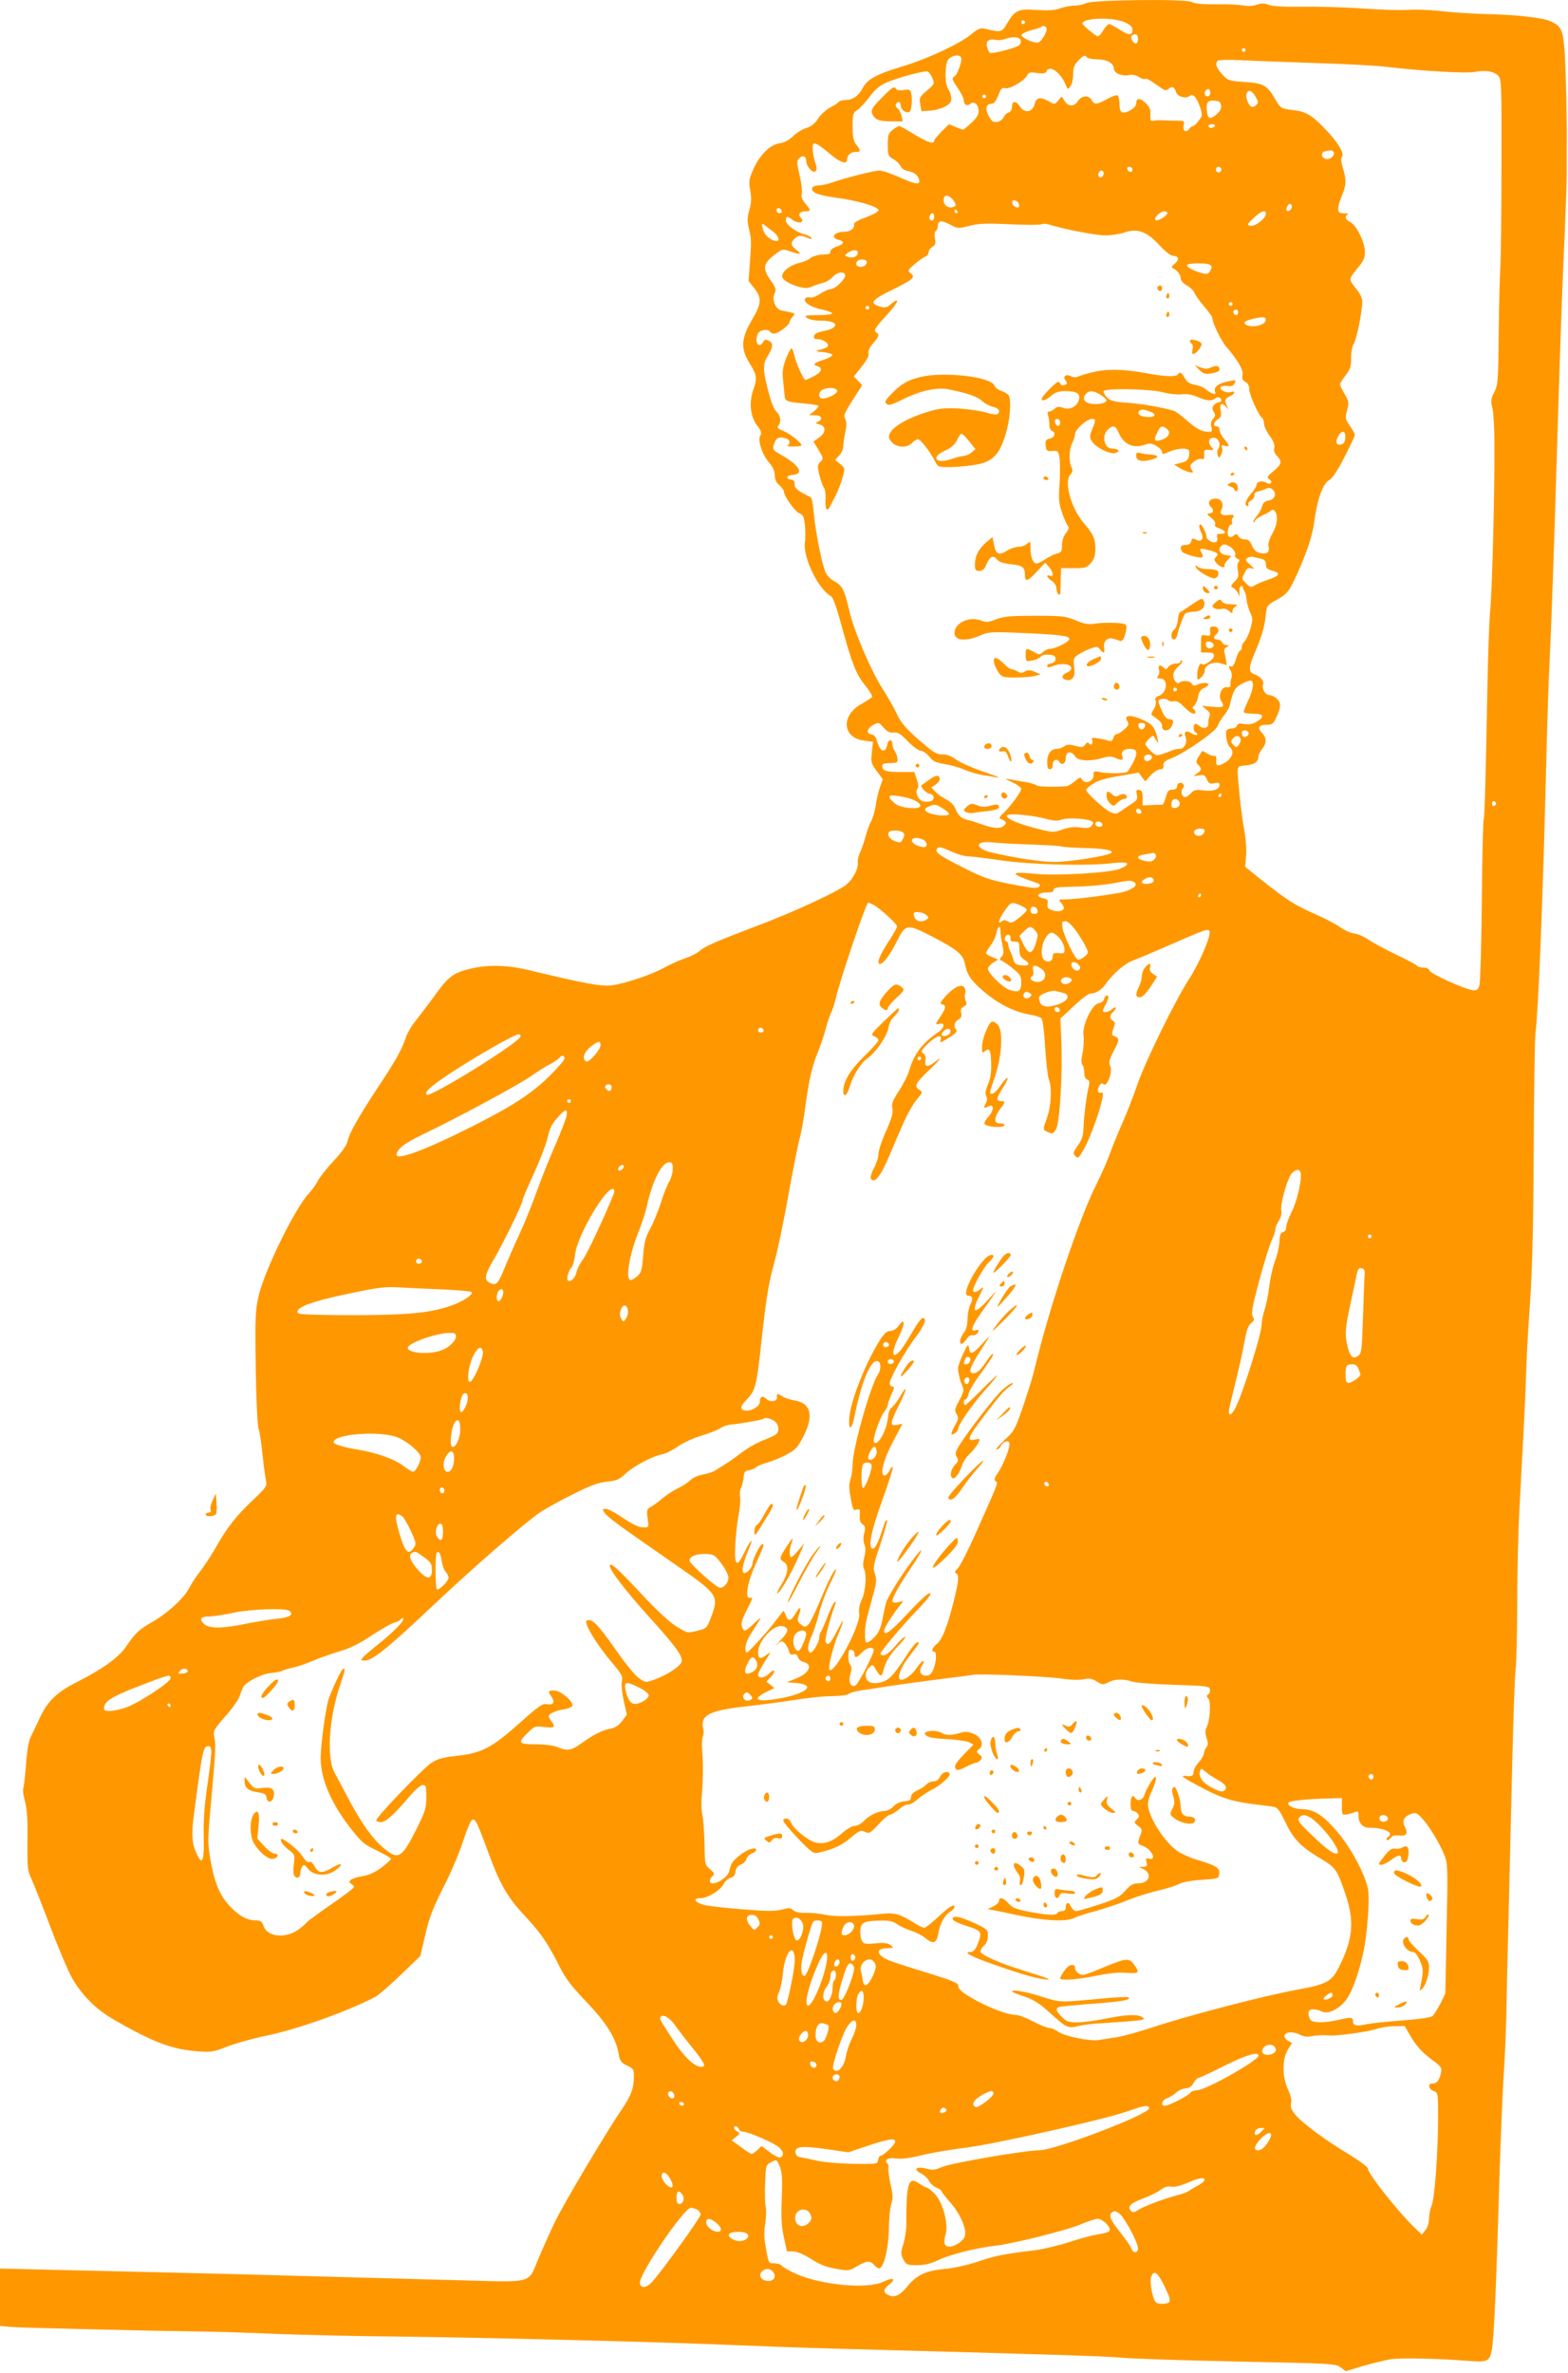 <?xml version="1.0" standalone="no"?>
<!DOCTYPE svg PUBLIC "-//W3C//DTD SVG 20010904//EN"
 "http://www.w3.org/TR/2001/REC-SVG-20010904/DTD/svg10.dtd">
<svg version="1.0" xmlns="http://www.w3.org/2000/svg"
 width="846pt" height="1280pt" viewBox="0 0 846 1280"
 preserveAspectRatio="xMidYMid meet">
<g transform="translate(0,1280) scale(0.1,-0.1)"
fill="#ff9800" stroke="none">
<path d="M5860 12783 c-14 -7 -41 -13 -61 -13 -20 0 -56 -7 -79 -15 -31 -11
-64 -13 -126 -9 -98 8 -119 -1 -160 -72 -29 -50 -32 -50 -125 -28 -20 4 -35
-3 -70 -32 -59 -49 -229 -129 -363 -170 -149 -45 -196 -71 -222 -120 -22 -42
-54 -64 -96 -64 -15 0 -30 -5 -33 -10 -4 -6 -24 -19 -46 -30 -21 -11 -51 -38
-65 -60 -18 -27 -38 -43 -62 -50 -20 -5 -52 -25 -71 -43 -24 -23 -50 -37 -75
-40 -52 -8 -106 -62 -141 -139 -24 -54 -26 -65 -17 -116 7 -43 6 -68 -5 -105
-11 -39 -12 -59 -3 -96 14 -61 15 -69 6 -186 l-7 -101 30 -38 c42 -53 40 -85
-11 -170 -60 -102 -63 -156 -14 -235 41 -67 42 -79 20 -145 -24 -68 -15 -144
21 -192 22 -29 26 -40 17 -54 -15 -25 10 -103 48 -146 20 -24 30 -45 30 -68 0
-22 8 -39 25 -54 14 -12 25 -28 25 -35 0 -24 60 -107 83 -116 20 -8 25 -18 30
-66 3 -30 3 -71 0 -90 -13 -78 71 -253 140 -291 11 -6 29 -55 52 -139 61 -224
83 -281 131 -340 25 -30 42 -59 39 -65 -3 -5 -28 -21 -56 -37 -112 -61 -106
-182 11 -198 l50 -7 -6 -56 c-6 -53 -4 -60 26 -101 l33 -45 -16 -45 c-8 -25
-19 -68 -22 -96 -4 -27 -15 -66 -25 -86 -11 -20 -24 -58 -31 -85 -7 -27 -19
-62 -27 -79 -9 -16 -15 -42 -14 -58 3 -33 -21 -81 -56 -115 -39 -36 -287 -152
-491 -228 -218 -83 -280 -110 -306 -134 -12 -11 -47 -29 -79 -40 -32 -11 -81
-33 -110 -49 -66 -38 -216 -88 -287 -97 -55 -6 -141 9 -444 82 -116 28 -217
31 -313 9 -94 -22 -121 -41 -193 -141 -35 -48 -83 -110 -105 -139 -23 -28 -47
-69 -54 -91 -21 -64 -53 -122 -147 -264 -106 -161 -159 -253 -168 -297 -4 -21
-32 -60 -74 -105 -38 -40 -76 -89 -86 -108 -9 -19 -32 -51 -50 -70 -70 -74
-227 -391 -266 -537 -17 -64 -21 -107 -21 -233 1 -245 9 -488 18 -501 4 -7 13
-67 20 -133 7 -67 16 -133 20 -148 5 -24 -2 -35 -69 -98 -90 -85 -141 -149
-198 -250 -23 -41 -61 -100 -84 -130 -24 -30 -52 -73 -63 -95 -28 -55 -114
-135 -197 -183 -75 -43 -95 -61 -144 -134 -39 -58 -123 -119 -258 -188 -116
-58 -166 -106 -209 -199 -14 -31 -35 -74 -46 -96 -14 -28 -22 -74 -28 -158 -5
-65 -12 -122 -15 -127 -3 -5 1 -36 10 -69 11 -42 15 -102 13 -212 -1 -141 0
-158 21 -204 13 -27 60 -147 105 -266 45 -119 98 -242 117 -274 58 -97 130
-167 226 -222 208 -120 312 -159 447 -169 75 -6 87 -4 161 25 44 17 135 43
203 57 173 35 442 131 594 210 20 10 83 65 141 121 l105 101 27 116 c21 92 41
142 96 252 39 75 86 185 105 244 19 60 41 113 49 120 18 15 27 -4 95 -188 60
-163 102 -233 200 -337 77 -82 118 -142 179 -264 33 -66 65 -107 146 -192 109
-114 158 -194 173 -279 7 -39 12 -47 45 -63 34 -16 37 -20 37 -60 0 -64 -15
-103 -68 -181 -81 -118 -311 -505 -357 -601 -24 -49 -62 -134 -85 -188 -67
-154 -10 -139 -475 -127 -220 6 -569 15 -775 21 -206 6 -555 15 -775 20 -220
5 -509 12 -642 15 l-243 6 0 -155 0 -155 72 -6 c64 -4 712 -20 1063 -25 66 -1
228 -6 360 -12 132 -5 420 -12 640 -14 458 -5 1436 -29 1820 -46 143 -6 386
-15 540 -19 1184 -32 1454 -40 1555 -49 63 -6 349 -15 635 -21 499 -10 521
-11 548 -31 l28 -21 92 28 c51 14 117 31 147 36 52 9 253 5 417 -8 108 -9 120
-4 132 59 11 55 24 339 41 927 6 195 16 438 22 540 7 102 13 248 15 325 1 77
6 316 12 530 5 215 14 593 20 840 6 248 14 475 18 505 5 30 8 188 9 350 0 162
5 396 12 520 6 124 17 317 23 430 6 113 12 257 14 320 1 63 10 225 20 360 12
178 18 403 20 820 1 316 6 600 9 630 16 127 40 719 56 1365 6 253 15 548 21
655 10 206 21 526 39 1110 17 569 29 907 42 1185 6 143 11 285 11 315 0 30 0
93 0 140 2 158 -4 414 -11 527 -8 122 -18 143 -78 169 -45 19 -188 35 -344 38
-74 2 -184 9 -245 16 -60 7 -139 10 -175 7 -36 -3 -146 0 -245 7 -99 7 -247
11 -330 10 -99 -2 -160 2 -180 10 -23 9 -38 9 -64 1 -21 -8 -50 -9 -76 -4 -24
4 -90 7 -146 6 -70 -1 -112 3 -128 12 -32 18 -534 12 -571 -6z m208 -103 c29
-13 42 -25 42 -39 0 -33 -18 -34 -67 -2 -26 17 -52 31 -59 31 -6 0 -21 -16
-33 -36 -14 -23 -25 -33 -34 -28 -27 17 -77 60 -77 67 0 31 164 36 228 7z
m-538 0 c0 -5 -4 -10 -10 -10 -5 0 -10 5 -10 10 0 6 5 10 10 10 6 0 10 -4 10
-10z m115 -29 c10 -17 -27 -81 -47 -81 -32 0 -90 29 -86 42 3 7 26 18 52 25
27 7 51 14 54 18 8 8 20 6 27 -4z m495 -61 c0 -28 -17 -33 -31 -9 -9 17 -8 23
2 30 17 10 29 2 29 -21z m-633 -6 c3 -8 -1 -21 -8 -28 -16 -15 -147 -48 -159
-41 -4 3 -11 17 -14 31 -9 32 8 46 45 39 14 -3 36 -1 50 4 38 15 79 13 86 -5z
m1213 -54 c0 -5 -4 -10 -10 -10 -5 0 -10 5 -10 10 0 6 5 10 10 10 6 0 10 -4
10 -10z m-1535 -39 c9 -15 -18 -93 -36 -104 -15 -9 -13 -16 17 -60 19 -27 34
-57 34 -68 0 -24 18 -34 35 -19 21 17 45 -4 45 -40 0 -20 -12 -38 -40 -64 -22
-20 -42 -36 -44 -36 -2 0 -20 7 -40 15 l-36 15 -40 -40 c-22 -22 -40 -44 -40
-50 0 -20 -34 -9 -107 35 -40 25 -77 45 -82 45 -5 0 -20 -9 -35 -21 -23 -18
-26 -28 -26 -80 0 -56 2 -61 29 -77 17 -9 34 -26 40 -38 6 -14 23 -24 45 -28
33 -6 56 -29 56 -55 0 -19 -30 -12 -110 24 -43 19 -90 35 -105 35 -29 0 -181
-39 -254 -64 -24 -9 -56 -16 -72 -16 -15 0 -31 -5 -35 -11 -14 -24 26 -42 123
-55 117 -15 233 -49 233 -68 0 -8 -30 -24 -67 -38 -42 -15 -67 -29 -65 -37 5
-21 -19 -41 -48 -41 -59 0 -84 -32 -35 -44 35 -9 31 -22 -10 -36 -19 -6 -35
-18 -35 -26 0 -15 1 -15 -52 -18 -21 -2 -46 -10 -56 -19 -9 -9 -37 -20 -61
-26 -46 -10 -91 -45 -91 -71 0 -19 40 -44 93 -58 30 -8 46 -8 70 3 18 8 45 16
60 20 15 3 37 17 49 30 24 28 68 34 68 9 0 -22 -55 -74 -78 -74 -10 0 -36 -11
-57 -25 -22 -15 -44 -23 -55 -20 -10 3 -22 0 -26 -6 -11 -19 31 -47 91 -59 30
-6 55 -16 55 -21 0 -5 -35 -9 -77 -9 -71 -1 -76 -2 -59 -15 12 -9 42 -15 77
-15 96 0 102 -39 9 -57 -30 -6 -46 -14 -48 -26 -3 -12 3 -17 20 -17 30 0 63
-23 54 -38 -3 -6 -21 -14 -39 -18 -32 -8 -31 -9 16 -14 26 -3 48 -9 48 -15 1
-5 -19 -17 -44 -25 -56 -18 -64 -26 -38 -35 33 -10 25 -33 -19 -55 -21 -11
-42 -20 -44 -20 -10 0 -53 95 -60 133 -4 20 -11 37 -16 37 -5 0 -18 -26 -30
-57 -17 -46 -20 -70 -15 -113 3 -30 7 -66 8 -80 2 -34 10 -38 97 -46 41 -3 79
-9 84 -12 5 -3 -4 -16 -20 -29 l-29 -23 33 0 c35 0 45 -22 15 -35 -15 -7 -14
-9 7 -14 38 -10 38 -44 0 -71 l-31 -22 26 -43 c30 -51 29 -49 9 -69 -14 -14
-14 -23 -3 -69 7 -28 18 -59 24 -67 7 -8 11 -39 9 -68 -3 -52 10 -67 26 -31 4
8 17 34 30 58 12 25 29 68 36 95 14 50 14 51 -13 73 l-27 22 22 24 c12 13 22
35 22 50 0 14 5 48 11 76 7 36 7 55 -1 71 -10 18 -4 32 40 101 l52 81 -22 23
-23 24 42 53 c28 35 41 59 37 72 -3 12 5 31 24 53 32 36 36 48 20 58 -18 11
-11 25 50 90 71 77 83 113 18 57 -14 -11 -26 -13 -50 -6 -59 17 -46 36 63 89
117 58 130 69 103 90 -18 14 -17 17 21 50 22 19 48 37 58 41 9 3 17 13 17 22
0 10 9 23 20 30 17 10 20 19 14 46 -3 20 -1 36 5 40 6 4 11 16 11 26 0 31 19
33 65 9 43 -23 45 -23 107 -7 52 13 91 14 218 8 85 -4 161 -4 169 0 7 4 25 4
40 -1 78 -25 255 -59 304 -59 31 0 77 7 101 15 72 25 122 7 190 -66 32 -35 62
-59 74 -59 32 0 37 -21 11 -42 -17 -13 -20 -21 -11 -25 22 -9 42 -34 42 -54 0
-12 14 -28 35 -40 19 -11 37 -29 40 -40 4 -10 26 -42 51 -71 24 -28 44 -55 44
-60 0 -26 48 -126 75 -157 62 -71 96 -129 89 -155 -4 -18 -1 -27 15 -36 14 -7
21 -21 21 -39 0 -30 52 -145 70 -156 5 -3 10 -17 10 -31 0 -13 14 -43 31 -66
21 -29 28 -49 24 -65 -3 -15 1 -29 15 -43 29 -29 25 -45 -19 -82 -35 -29 -37
-34 -22 -44 21 -16 6 -32 -17 -18 -22 13 -52 6 -52 -11 0 -8 -13 -30 -30 -48
-30 -35 -39 -67 -19 -67 5 0 8 4 4 9 -3 6 4 15 15 21 11 6 19 19 18 28 -2 10
5 18 17 20 11 2 30 8 42 14 17 8 26 8 38 -2 25 -21 15 -54 -19 -60 -22 -4 -32
-12 -37 -34 -5 -16 -18 -39 -30 -52 -12 -13 -19 -27 -16 -31 4 -3 7 -1 7 5 0
7 15 18 33 27 17 8 40 20 50 27 14 11 19 10 27 -2 17 -26 11 -74 -16 -120 -14
-25 -23 -53 -20 -65 8 -33 -6 -46 -43 -39 -24 5 -35 15 -46 40 -11 26 -20 34
-39 34 -14 0 -29 8 -35 17 -8 15 -11 15 -25 3 -12 -9 -20 -10 -27 -3 -12 12
-1 63 13 63 6 0 8 6 5 14 -3 7 0 19 6 25 11 11 -1 16 -32 12 -28 -4 -42 8 -32
27 17 32 2 62 -30 62 -35 0 -47 -23 -25 -46 18 -18 13 -34 -12 -34 -13 0 -9
-6 12 -23 18 -14 26 -28 22 -36 -5 -7 3 -15 23 -22 37 -13 41 -29 7 -29 -19 0
-23 -4 -19 -19 3 -10 0 -22 -6 -25 -14 -9 -51 11 -51 27 0 18 -24 67 -32 67
-11 0 -10 -15 4 -45 15 -33 0 -52 -30 -36 -16 9 -21 7 -25 -9 -3 -14 -14 -20
-31 -20 -26 0 -33 -14 -18 -36 9 -14 101 -39 109 -30 4 4 2 16 -5 26 -15 24
-6 25 51 9 39 -11 44 -18 25 -37 -9 -9 -7 -16 7 -32 10 -11 25 -20 33 -20 9 0
12 3 9 7 -4 3 3 17 15 30 l21 23 -31 6 c-34 7 -43 32 -19 52 21 18 81 -27 71
-53 -3 -7 2 -15 12 -19 12 -4 13 -10 6 -19 -6 -7 -8 -27 -3 -46 5 -29 2 -39
-18 -59 -22 -22 -23 -25 -7 -34 10 -5 21 -19 27 -31 8 -19 8 -19 6 8 -1 17 3
31 8 33 6 1 10 -1 10 -5 0 -5 4 -14 9 -22 5 -8 10 -29 12 -47 2 -19 10 -49 19
-68 15 -32 15 -39 1 -89 -9 -30 -23 -60 -31 -67 -8 -7 -15 -21 -15 -31 0 -11
-4 -19 -9 -19 -5 0 -15 -20 -22 -45 -9 -29 -18 -44 -26 -41 -16 6 -16 1 -2
-25 6 -12 7 -28 3 -37 -4 -9 -6 -25 -5 -34 2 -13 -4 -17 -20 -15 -28 3 -48
-46 -30 -75 20 -32 13 -37 -46 -31 l-58 5 24 -20 c18 -14 22 -24 16 -38 -4
-11 -7 -27 -6 -37 3 -24 -26 -33 -48 -13 -10 9 -21 13 -24 9 -12 -11 -8 -41 6
-46 6 -2 9 -7 5 -11 -3 -4 -17 0 -31 9 -27 17 -41 8 -31 -19 12 -31 -5 -66
-31 -66 -14 0 -33 -4 -43 -9 -9 -4 -32 -13 -51 -19 -30 -10 -36 -9 -62 16 -16
15 -29 32 -29 38 0 12 38 50 44 43 1 -2 8 -13 15 -24 11 -18 12 -18 7 7 -12
56 -26 78 -63 96 -75 38 -124 39 -101 2 10 -16 8 -23 -15 -44 -16 -15 -34 -26
-41 -26 -8 0 -16 -10 -19 -21 -5 -17 -10 -20 -29 -14 -13 4 -38 9 -57 12 -28
5 -33 3 -28 -10 7 -19 -8 -33 -18 -17 -5 7 -12 5 -20 -7 -11 -15 -18 -16 -54
-7 -32 9 -45 8 -58 -2 -10 -7 -28 -14 -40 -14 -33 0 -53 -27 -53 -71 0 -28 4
-39 15 -39 9 0 15 9 15 25 0 25 23 35 35 15 14 -22 35 -10 35 20 0 36 30 42
51 9 17 -25 81 -28 148 -8 31 9 47 9 67 1 37 -17 46 -15 39 9 -8 24 8 39 41
39 39 0 45 -19 19 -71 -14 -26 -28 -50 -33 -53 -15 -9 -105 -10 -144 -2 -36 8
-38 7 -38 -18 0 -32 -47 -49 -62 -22 -8 15 -12 14 -39 -9 -17 -14 -36 -25 -42
-26 -68 -6 -155 -4 -165 4 -7 6 -34 14 -60 18 -26 4 -63 11 -82 14 -33 6 -32
5 13 -16 26 -12 47 -28 47 -35 0 -17 -63 -101 -98 -132 -15 -13 -22 -25 -17
-28 36 -16 40 -24 20 -40 -22 -17 -61 -13 -130 13 -22 8 -51 17 -65 20 -34 8
-49 21 -65 59 -8 21 -28 40 -52 52 -21 11 -47 30 -58 42 l-20 22 23 15 c12 9
22 21 22 29 0 25 -20 25 -57 -3 -21 -15 -39 -28 -41 -29 -10 -6 25 -44 43 -46
27 -4 31 -34 5 -41 -11 -3 -29 -3 -41 0 -25 7 -44 50 -29 68 7 8 6 24 -4 51
l-13 39 -74 0 c-78 0 -99 7 -99 31 0 14 4 16 55 18 26 1 30 4 27 26 -2 14 -9
31 -15 39 -6 7 -11 23 -12 34 0 33 -22 31 -29 -3 -8 -45 -37 -36 -52 15 -8 29
-17 41 -33 43 -30 5 -24 32 12 52 27 14 29 14 54 -15 19 -22 33 -29 54 -27 23
3 38 -7 77 -47 28 -29 58 -51 70 -51 11 0 32 -14 45 -31 20 -26 35 -33 83 -41
32 -5 79 -18 104 -29 25 -11 70 -25 100 -30 30 -5 69 -11 85 -14 17 -3 -20 12
-82 33 -61 21 -127 50 -146 65 -24 18 -48 27 -72 27 -29 0 -48 10 -98 53 -97
82 -127 117 -151 171 -13 28 -45 84 -71 125 -66 102 -158 317 -184 431 -24
107 -38 133 -81 155 -16 8 -36 28 -44 43 -19 37 -56 219 -65 321 -4 47 -11 86
-17 88 -5 2 -27 14 -49 26 -29 17 -39 29 -38 44 2 15 -4 23 -18 25 -32 5 -27
23 9 26 61 6 36 51 -60 106 -52 29 -53 32 -38 70 9 26 31 32 64 20 19 -7 21
-30 4 -37 -7 -3 5 -6 28 -6 22 -1 43 2 47 5 9 9 -56 62 -98 80 -28 11 -35 18
-26 27 17 17 13 57 -9 75 -12 10 -29 50 -41 97 -32 119 -35 159 -11 197 33 55
36 75 11 89 -18 9 -24 8 -31 -5 -24 -43 -51 1 -28 45 11 20 54 26 65 9 3 -5
13 -10 22 -10 20 0 83 47 83 62 0 6 7 19 16 29 18 20 22 17 -60 34 -32 7 -53
57 -37 91 10 22 7 31 -18 67 -48 68 -45 93 15 140 45 35 46 35 86 21 56 -19
68 -17 36 7 -33 24 -35 40 -8 64 19 17 32 17 74 -1 13 -5 17 -4 13 3 -4 6 -19
14 -34 18 -45 10 -103 53 -103 75 0 24 8 25 34 5 35 -26 73 -16 45 12 -16 16
-2 33 27 33 30 0 30 5 -1 42 -18 21 -23 37 -19 53 3 13 -2 58 -12 100 -16 69
-16 77 -2 91 19 19 38 11 38 -15 0 -29 36 -68 50 -55 7 7 8 19 2 35 -16 43
-23 107 -12 114 6 4 25 -5 43 -19 18 -14 46 -37 62 -50 43 -34 75 -42 75 -19
0 26 19 43 47 43 28 0 28 7 3 40 -15 19 -20 41 -20 97 0 67 2 74 26 90 14 9
44 41 66 71 28 38 54 60 87 75 63 28 209 67 226 61 7 -3 19 -19 26 -36 12 -30
11 -32 -30 -67 -40 -34 -42 -39 -36 -74 l7 -37 47 3 c26 2 63 12 82 23 28 17
33 25 31 50 -2 16 -10 36 -16 44 -19 22 -19 129 -1 157 16 23 59 32 70 14z
m680 -1 c3 -5 27 -10 53 -10 54 0 92 -21 92 -51 0 -24 43 -42 81 -34 18 4 37
0 53 -10 14 -9 29 -14 34 -11 8 5 26 -5 86 -48 20 -14 30 -16 39 -7 18 18 34
13 41 -13 6 -26 52 -41 74 -24 18 15 38 -5 56 -58 15 -44 14 -47 -6 -75 -12
-16 -26 -29 -31 -29 -6 0 -15 -7 -22 -17 -17 -22 -36 -7 -29 22 6 23 3 24 -38
24 -23 0 -56 1 -73 2 -16 1 -39 0 -50 -2 -17 -4 -20 1 -18 32 2 28 -4 42 -27
64 -30 29 -50 27 -50 -5 0 -22 -54 -54 -76 -46 -9 3 -14 20 -14 45 0 22 -5 43
-10 46 -6 4 -31 -5 -56 -19 -56 -31 -70 -32 -84 -6 -15 28 -54 25 -74 -5 -21
-32 -51 -32 -72 0 l-16 25 -19 -23 c-18 -21 -19 -22 -49 -4 -48 26 -68 22 -78
-15 -11 -44 -53 -51 -78 -14 -21 34 -44 34 -44 0 0 -16 -7 -28 -18 -31 -10 -2
-22 -14 -27 -26 -6 -13 -21 -23 -36 -25 -20 -2 -29 4 -44 31 -21 39 -15 67 14
67 14 0 24 13 37 45 14 37 21 44 36 39 23 -7 103 38 119 68 9 18 17 20 55 14
34 -4 46 -2 50 9 15 37 75 -4 103 -70 12 -29 13 -29 27 -10 8 10 14 39 14 64
0 35 6 51 27 73 29 30 38 34 48 18z m1230 -30 c154 -5 321 -13 370 -19 200
-24 445 -38 492 -29 60 11 105 3 128 -22 16 -18 17 -55 16 -487 0 -257 -3
-502 -6 -543 -3 -41 -7 -201 -9 -355 -2 -262 -4 -283 -24 -321 -18 -35 -19
-47 -10 -85 6 -24 11 -109 11 -189 2 -243 -12 -799 -23 -905 -5 -55 -12 -246
-15 -425 -10 -519 -15 -691 -20 -701 -3 -4 -8 -201 -10 -436 -2 -235 -8 -441
-13 -458 -7 -25 -14 -29 -35 -27 -44 5 -232 90 -235 107 -2 9 -14 15 -32 15
-16 0 -32 5 -35 10 -3 6 -53 32 -110 59 -56 27 -124 63 -150 81 -25 17 -61 33
-79 34 -17 2 -51 17 -74 33 -23 17 -86 50 -139 73 -105 46 -148 73 -287 183
l-88 71 5 57 c3 32 -1 93 -9 136 -8 43 -19 125 -25 183 -17 184 -21 164 34
171 47 5 66 19 67 49 0 8 9 26 20 40 25 32 25 58 -1 86 -27 28 -17 44 25 44
28 0 36 5 49 33 29 60 30 84 8 106 -12 12 -30 21 -41 21 -23 0 -43 33 -35 59
6 18 -16 43 -48 54 -31 11 -31 37 1 110 40 96 54 141 61 207 6 54 7 55 61 85
45 25 60 40 83 85 64 129 107 250 117 329 16 124 46 209 79 229 20 11 46 50
85 126 31 61 57 115 56 120 0 6 -12 27 -27 49 -25 36 -26 41 -15 83 11 42 10
48 -13 88 -14 23 -25 47 -25 53 0 6 14 27 30 48 25 32 30 47 30 94 0 33 6 65
14 77 15 21 46 175 46 228 0 18 -13 45 -36 72 -38 48 -39 47 15 113 29 35 36
52 35 85 -1 52 -47 143 -79 158 -27 12 -33 33 -12 41 6 3 -3 6 -20 6 -28 1
-33 5 -33 25 0 13 9 45 20 71 24 56 25 86 5 150 -10 34 -11 53 -4 61 14 17
-27 83 -95 152 -68 71 -101 90 -168 98 -68 8 -68 8 -103 67 -38 67 -60 78
-161 85 -80 5 -88 7 -115 36 -36 38 -46 65 -28 78 8 5 63 7 129 3 63 -3 241
-10 395 -15z m-565 -160 c0 -11 -7 -20 -15 -20 -15 0 -21 21 -8 33 12 13 23 7
23 -13z m244 -21 c16 -28 17 -33 3 -46 -8 -9 -20 -12 -27 -8 -16 10 -31 52
-24 70 10 24 28 18 48 -16z m-1454 1 c0 -5 -4 -10 -10 -10 -5 0 -10 5 -10 10
0 6 5 10 10 10 6 0 10 -4 10 -10z m1268 -49 c3 -16 -5 -31 -24 -48 -35 -29
-48 -25 -52 16 -5 49 3 60 40 58 27 -2 34 -7 36 -26z m-33 -111 c-3 -5 -13
-10 -21 -10 -8 0 -14 5 -14 10 0 6 9 10 21 10 11 0 17 -4 14 -10z m640 -140
c10 -17 -16 -41 -39 -38 -26 4 -33 35 -9 41 31 8 42 7 48 -3z m-1085 -96 c0
-17 -22 -14 -28 4 -2 7 3 12 12 12 9 0 16 -7 16 -16z m480 1 c0 -8 -7 -15 -15
-15 -8 0 -15 7 -15 15 0 8 7 15 15 15 8 0 15 -7 15 -15z m-636 -13 c2 -4 1
-14 -4 -21 -10 -17 -31 -5 -23 14 6 16 19 20 27 7z m-804 -162 c9 -16 8 -22
-5 -26 -33 -13 -64 18 -51 51 7 20 40 5 56 -25z m348 -14 c3 -13 -1 -17 -14
-14 -11 2 -20 11 -22 22 -3 13 1 17 14 14 11 -2 20 -11 22 -22z m1472 -10 c0
-16 -18 -31 -27 -22 -8 8 5 36 17 36 5 0 10 -6 10 -14z m-2752 -24 c2 -7 -3
-12 -12 -12 -9 0 -16 7 -16 16 0 17 22 14 28 -4z m947 -2 c3 -5 1 -10 -4 -10
-6 0 -11 5 -11 10 0 6 2 10 4 10 3 0 8 -4 11 -10z m1133 -12 c-6 -17 -55 -44
-64 -35 -11 11 26 47 48 47 11 0 18 -5 16 -12z m532 -1 c0 -24 -56 -69 -81
-65 -23 4 -23 5 14 41 39 38 67 48 67 24z m-1790 -17 c0 -19 -11 -26 -23 -14
-8 8 3 34 14 34 5 0 9 -9 9 -20z m-907 -50 c7 -6 24 -19 40 -31 26 -20 37 -49
17 -49 -26 0 -60 26 -70 53 -14 42 -12 47 13 27z m495 -147 c-4 -20 -30 -28
-56 -18 -16 6 -15 8 2 21 28 20 58 18 54 -3z m45 -39 c12 -12 -6 -34 -29 -34
-23 0 -32 18 -17 33 8 9 38 9 46 1z m1856 -23 c10 -7 11 -13 1 -31 -9 -17 -17
-20 -38 -15 -50 12 -93 35 -87 45 7 12 105 13 124 1z m121 -211 c0 -5 -4 -10
-10 -10 -5 0 -10 5 -10 10 0 6 5 10 10 10 6 0 10 -4 10 -10z m-1960 -20 c0 -5
-4 -10 -10 -10 -5 0 -10 5 -10 10 0 6 5 10 10 10 6 0 10 -4 10 -10z m1990 -25
c0 -8 -4 -15 -9 -15 -13 0 -22 16 -14 24 11 11 23 6 23 -9z m150 -40 c0 -29
-75 -47 -109 -26 -16 11 -3 21 43 32 49 11 66 10 66 -6z m-2313 -382 c5 -14
-47 -43 -77 -43 -28 0 -27 38 3 50 29 12 69 8 74 -7z m2741 -255 c-2 -25 -8
-34 -25 -36 -26 -4 -30 16 -11 48 20 32 40 25 36 -12z m-455 -652 c20 -5 27
-12 27 -31 0 -19 7 -26 32 -33 49 -12 44 -28 -14 -47 -29 -10 -64 -24 -77 -32
-22 -14 -25 -13 -48 10 -24 24 -24 25 -8 56 13 26 20 31 38 25 18 -6 16 -2 -8
19 -25 22 -28 28 -15 37 8 5 22 8 30 6 8 -2 27 -7 43 -10z m-43 -683 c0 -16
-11 -52 -25 -81 -14 -30 -25 -58 -25 -63 0 -5 23 -9 50 -9 59 0 66 -16 19 -44
-22 -13 -40 -16 -65 -12 -26 5 -36 3 -40 -9 -3 -8 -16 -15 -29 -15 -13 0 -25
-6 -28 -12 -7 -21 4 -77 19 -89 27 -22 11 -64 -33 -87 -34 -18 -44 -14 -41 16
2 19 -1 26 -11 24 -7 -1 -24 5 -38 13 -14 9 -26 15 -27 13 -36 -55 -37 -58
-21 -74 20 -21 19 -29 -7 -47 -23 -16 -23 -16 9 -10 28 5 34 2 44 -21 11 -23
17 -26 41 -21 21 5 28 3 28 -9 0 -25 -36 -37 -88 -30 -40 5 -50 3 -66 -15 -11
-12 -25 -21 -31 -21 -19 0 -27 30 -14 47 9 10 9 17 1 25 -13 13 -32 2 -32 -18
0 -8 -10 -14 -25 -14 -20 0 -26 -7 -35 -40 -6 -22 -14 -40 -18 -41 -4 0 -29
-1 -57 -2 l-50 -2 0 40 c0 31 -4 41 -18 43 -16 3 -18 -1 -13 -25 5 -25 1 -31
-37 -55 -23 -15 -49 -33 -58 -39 -13 -10 -23 -10 -48 0 -31 13 -131 105 -131
120 0 5 17 20 38 33 26 17 68 30 141 42 l105 18 17 -24 18 -23 30 33 c16 17
39 32 50 32 15 0 20 6 18 21 -1 16 8 25 40 37 76 30 241 144 252 175 6 16 22
42 36 59 14 16 28 42 31 56 16 74 27 93 62 112 50 26 62 25 62 -7z m-582 -220
c-2 -10 -10 -18 -18 -18 -8 0 -16 8 -18 18 -2 12 3 17 18 17 15 0 20 -5 18
-17z m558 -34 c7 -12 -15 -31 -28 -23 -4 3 -8 12 -8 20 0 17 26 19 36 3z m-43
-33 c3 -8 -1 -22 -8 -33 -13 -17 -15 -17 -31 -1 -14 14 -15 20 -4 32 16 20 36
20 43 2z m-479 -95 c9 -15 -23 -36 -36 -23 -5 5 -7 15 -4 21 9 13 33 14 40 2z
m376 -211 c0 -5 -5 -10 -11 -10 -5 0 -7 5 -4 10 3 6 8 10 11 10 2 0 4 -4 4
-10z m-1708 -11 c81 -17 115 -59 49 -59 -49 0 -89 11 -110 32 -42 38 -26 45
61 27z m1483 -34 c0 -13 -8 -21 -22 -23 -17 -3 -23 2 -23 16 0 10 3 22 7 26
13 13 38 1 38 -19z m1707 0 c0 -5 -5 -11 -11 -13 -6 -2 -11 4 -11 13 0 9 5 15
11 13 6 -2 11 -8 11 -13z m-2986 -26 c19 -11 34 -25 34 -30 0 -12 -60 -11 -99
2 -37 13 -40 26 -8 39 32 13 36 12 73 -11z m1072 -17 c2 -7 -3 -12 -12 -12 -9
0 -16 7 -16 16 0 17 22 14 28 -4z m-516 -39 c44 -12 64 -13 88 -4 33 11 138 5
161 -10 10 -6 10 -11 -1 -23 -10 -13 -23 -15 -61 -10 -34 5 -62 1 -97 -11 -48
-17 -51 -17 -138 5 -102 27 -156 49 -162 68 -5 17 126 7 210 -15z m306 -30 c2
-8 -5 -13 -17 -13 -12 0 -21 6 -21 16 0 18 31 15 38 -3z m550 -40 c-4 -20 -35
-30 -50 -15 -15 15 0 32 28 32 19 0 25 -5 22 -17z m-1629 -2 c12 -8 13 -15 3
-35 -10 -23 -14 -24 -41 -15 -30 10 -46 33 -35 50 7 12 55 11 73 0z m112 -41
c22 -12 26 -40 5 -40 -29 0 -66 20 -66 35 0 17 32 20 61 5z m579 -26 c85 -3
162 -7 170 -11 8 -3 65 -6 126 -8 105 -2 160 -14 137 -28 -26 -16 -226 -47
-303 -47 -73 0 -205 20 -340 51 -91 21 -92 64 -1 55 31 -4 126 -9 211 -12z
m-424 -39 c31 -14 71 -25 88 -25 18 0 99 -10 181 -22 163 -23 467 -31 603 -14
82 10 98 -4 35 -31 -54 -22 -345 -39 -462 -27 -140 14 -136 2 17 -51 23 -8 12
-25 -15 -25 -16 0 -82 11 -148 24 -102 21 -138 34 -243 88 -128 65 -148 80
-137 98 9 15 18 13 81 -15z m1100 -16 c3 -6 0 -18 -9 -26 -12 -12 -24 -13 -52
-7 -47 11 -46 27 2 35 21 3 41 7 45 8 4 0 10 -4 14 -10z m-11 -139 c0 -10 -12
-16 -32 -18 -36 -4 -44 11 -15 27 23 14 47 9 47 -9z m-106 -9 c22 -14 0 -35
-51 -51 -47 -14 -261 -42 -321 -42 -36 0 -37 -1 -23 -17 9 -10 16 -23 16 -29
0 -17 -35 -24 -65 -12 -22 8 -26 15 -23 34 4 20 0 25 -24 30 -43 8 -29 31 18
31 28 0 39 4 39 15 0 12 21 15 120 17 66 1 154 9 195 17 92 17 101 18 119 7z
m361 -71 c0 -5 -5 -10 -11 -10 -5 0 -7 5 -4 10 3 6 8 10 11 10 2 0 4 -4 4 -10z
m-1764 -53 c37 -22 124 -102 124 -114 0 -7 -22 -47 -50 -89 -46 -71 -62 -114
-42 -114 18 0 56 52 91 122 47 95 55 96 197 22 128 -66 161 -95 170 -143 10
-53 27 -82 76 -127 92 -85 185 -134 287 -150 22 -4 45 -12 51 -19 6 -8 15 -78
19 -157 5 -78 14 -156 20 -171 17 -44 13 -141 -9 -204 -25 -71 -25 -67 5 -81
22 -10 27 -9 42 15 21 32 37 301 29 483 l-5 115 72 67 c40 38 80 68 90 68 26
0 59 19 77 44 43 62 106 117 154 135 28 10 110 45 181 76 209 92 225 97 231
81 9 -23 -54 -170 -107 -252 -75 -114 -245 -460 -285 -582 -20 -59 -56 -150
-79 -202 -23 -52 -54 -127 -68 -167 -14 -39 -47 -113 -72 -163 -87 -172 -236
-611 -317 -930 -10 -41 -23 -91 -28 -110 -5 -19 -28 -92 -52 -162 -42 -121
-47 -130 -99 -177 -29 -28 -49 -50 -42 -51 7 0 17 8 22 19 13 24 40 34 47 17
7 -17 -31 -116 -62 -162 -20 -28 -22 -39 -12 -45 14 -9 20 6 -107 -279 -43
-96 -87 -183 -99 -193 -15 -13 -17 -20 -8 -24 18 -7 15 -43 -13 -154 -35 -137
-62 -205 -91 -228 -24 -19 -32 -41 -14 -41 15 0 12 -56 -4 -95 -11 -26 -21
-35 -39 -35 -32 0 -42 26 -22 56 9 13 11 24 6 24 -5 0 -22 -19 -38 -42 -27
-40 -75 -70 -89 -56 -12 13 8 64 44 112 69 91 66 86 51 86 -8 0 -38 -38 -67
-85 -30 -47 -68 -97 -86 -110 -36 -27 -93 -34 -114 -13 -18 18 -14 53 8 73 19
17 20 17 37 -14 22 -38 31 -39 39 -3 12 48 35 86 82 135 26 26 41 47 35 47 -6
0 -30 -22 -53 -50 -23 -28 -50 -50 -61 -50 -10 0 -19 3 -19 8 0 12 118 153
196 233 41 42 74 82 74 88 0 20 -35 -10 -132 -113 -84 -90 -118 -114 -118 -83
0 13 40 78 81 131 l23 29 -26 -6 c-15 -4 -29 -3 -32 2 -8 12 32 84 99 183 56
82 74 123 32 71 -61 -74 -156 -223 -166 -258 -6 -22 -15 -66 -21 -97 -8 -39
-20 -67 -40 -88 -27 -29 -49 -39 -51 -22 -6 62 -1 95 29 200 31 111 34 127 23
160 -12 35 -10 47 29 161 22 68 39 126 36 129 -3 2 -8 -1 -11 -9 -2 -8 -15
-43 -27 -79 -15 -41 -29 -65 -38 -65 -29 0 -12 90 50 261 33 92 59 172 57 178
-3 6 -10 -1 -17 -16 -7 -16 -20 -28 -28 -28 -27 0 -5 88 48 186 l49 93 -29 -6
c-41 -8 -39 9 11 108 44 88 47 117 5 45 -14 -25 -34 -51 -44 -58 -10 -7 -19
-28 -20 -46 -5 -75 -58 -172 -77 -141 -9 13 32 133 56 163 10 13 19 30 19 38
0 7 9 32 20 56 16 34 16 42 5 42 -8 0 -15 8 -15 17 0 26 86 179 141 250 47 62
62 103 37 103 -7 -1 -33 -35 -57 -78 -24 -42 -53 -87 -64 -99 -47 -53 -50 -9
-5 81 33 68 31 101 -4 53 -12 -17 -29 -27 -44 -27 -18 0 -32 -12 -55 -47 -75
-118 -156 -320 -166 -414 -8 -78 12 -79 27 -1 39 195 93 320 130 297 14 -9 13
-47 -3 -70 -41 -61 -137 -402 -137 -487 0 -25 -5 -60 -11 -78 -9 -24 -9 -49 1
-102 11 -62 14 -68 32 -62 17 5 19 2 17 -30 -3 -25 2 -39 15 -49 14 -11 16
-19 9 -47 -6 -22 -6 -45 1 -62 7 -19 7 -40 -1 -70 -7 -27 -8 -49 -2 -60 16
-29 10 -120 -11 -167 -14 -30 -18 -55 -14 -76 10 -57 -135 -330 -161 -303 -9
9 21 131 49 195 36 86 32 91 -10 11 -34 -68 -50 -81 -60 -53 -5 13 27 134 53
202 4 10 2 14 -4 10 -6 -4 -24 -40 -39 -80 -15 -39 -31 -76 -36 -82 -4 -5 -8
-18 -8 -30 0 -27 -38 -88 -50 -80 -16 10 -12 45 9 89 11 23 29 78 40 123 11
44 38 118 61 163 23 45 36 79 30 75 -14 -9 -44 -69 -91 -184 -22 -52 -47 -104
-57 -114 -18 -17 -19 -17 -41 0 -19 16 -21 21 -10 51 16 46 6 50 -19 7 -25
-42 -39 -44 -53 -9 -5 15 -11 25 -13 23 -2 -2 -21 -27 -43 -55 -21 -29 -65
-80 -98 -115 -60 -64 -60 -64 -63 -35 -2 18 7 45 25 75 16 25 38 60 48 76 15
25 11 22 -29 -15 -38 -37 -48 -42 -56 -30 -15 24 -12 44 20 106 35 70 34 64
14 64 -27 0 -10 89 36 189 42 92 45 101 32 101 -10 0 -52 -85 -52 -104 0 -24
-37 -62 -49 -50 -12 11 1 62 33 137 26 59 2 35 -28 -28 -40 -85 -54 -74 -49
38 2 50 10 124 18 162 7 39 11 83 8 98 -3 16 -1 38 5 50 6 12 13 38 14 57 3
29 7 36 28 38 14 2 32 10 40 17 8 7 35 18 60 25 25 7 71 25 102 42 50 26 61
38 92 98 58 111 42 181 -47 195 -23 4 -52 13 -64 21 -29 18 -34 18 -31 -3 4
-24 -37 -30 -58 -9 -18 19 -34 12 -34 -14 0 -24 -37 -50 -72 -50 -33 0 -37 21
-10 48 61 64 62 69 93 350 23 209 37 293 63 387 19 66 55 237 80 380 26 143
54 283 62 310 8 28 21 101 29 164 19 144 38 225 69 298 13 32 32 87 41 123 9
35 23 76 31 91 7 15 18 49 24 75 19 88 163 514 174 514 6 -1 20 -6 32 -13z
m789 -1 c19 -8 35 -19 35 -25 0 -5 -18 -24 -41 -42 -36 -28 -44 -31 -61 -20
-15 9 -23 9 -34 0 -25 -20 -16 9 16 57 34 49 37 50 85 30z m93 -29 c2 -12 -3
-17 -17 -17 -15 0 -21 6 -21 21 0 25 33 22 38 -4z m-602 -22 c16 -13 17 -16 4
-25 -34 -22 -70 -7 -70 31 0 14 44 11 66 -6z m809 -86 c20 -28 44 -66 53 -86
16 -34 16 -35 -7 -54 -13 -11 -29 -18 -35 -16 -17 5 -76 127 -83 170 -5 33 -3
37 15 37 13 0 33 -18 57 -51z m-407 -1 c-1 -13 4 -45 10 -73 9 -42 8 -53 -5
-67 -9 -10 -11 -18 -5 -18 5 0 33 -18 61 -40 46 -37 51 -44 51 -81 0 -47 -14
-56 -64 -39 -36 12 -116 90 -116 114 0 7 12 22 27 32 l28 18 -33 13 c-17 7
-32 17 -32 21 0 5 11 23 25 42 14 18 28 49 31 67 7 37 22 45 22 11z m187 2
c17 -19 17 -24 4 -68 -20 -62 -39 -64 -67 -7 l-22 46 24 24 c30 30 38 31 61 5z
m129 -38 c15 -16 28 -42 29 -58 2 -27 0 -29 -30 -26 -27 2 -33 -1 -33 -18 0
-25 -25 -36 -45 -20 -21 18 -19 79 5 118 24 39 38 40 74 4z m-262 -6 c-2 -11
4 -16 23 -16 23 0 25 -4 25 -40 0 -31 5 -43 25 -56 36 -23 31 -36 -12 -32 -32
3 -39 8 -46 33 -5 17 -13 38 -18 47 -5 10 -9 24 -9 32 0 8 -5 16 -12 18 -7 3
-9 12 -5 22 9 22 33 15 29 -8z m368 -141 c10 -12 10 -19 2 -27 -13 -13 -42 6
-42 28 0 19 24 18 40 -1z m-202 -21 c42 -29 17 -82 -33 -70 -26 7 -32 20 -15
31 6 3 7 17 4 31 -7 29 10 32 44 8z m164 -59 c1 -15 -27 -29 -45 -22 -26 10
-9 39 20 35 13 -2 24 -7 25 -13z m-44 -72 c36 -9 27 -39 -18 -57 -59 -23 -99
-21 -109 7 -5 12 -7 26 -4 30 9 15 68 36 88 31 11 -3 30 -8 43 -11z m-180 -2
c10 -6 10 -10 -3 -21 -18 -15 -42 0 -31 19 8 13 16 14 34 2z m160 -89 c2 -7
-3 -12 -12 -12 -9 0 -16 7 -16 16 0 17 22 14 28 -4z m-1598 -113 c0 -5 -7 -9
-15 -9 -15 0 -20 12 -9 23 8 8 24 -1 24 -14z m-1312 -31 c-11 -36 -488 -331
-506 -314 -14 14 19 44 129 117 124 83 345 209 367 209 8 0 12 -6 10 -12z
m432 -46 c0 -26 -63 -97 -78 -88 -26 16 -9 57 38 89 31 22 40 21 40 -1z m-211
-98 c-124 -142 -229 -215 -514 -357 -231 -115 -375 -167 -375 -137 0 30 40 61
133 106 181 86 528 273 591 318 34 24 79 53 102 64 22 11 46 28 54 37 9 10 17
12 23 6 7 -7 2 -19 -14 -37z m271 -127 c0 -8 -3 -17 -7 -20 -9 -9 -34 13 -27
24 8 14 34 11 34 -4z m-220 -77 c0 -5 -4 -10 -10 -10 -5 0 -10 5 -10 10 0 6 5
10 10 10 6 0 10 -4 10 -10z m-24 -82 c-4 -18 -29 -84 -57 -148 -28 -63 -73
-175 -100 -249 -26 -74 -70 -182 -97 -240 -27 -58 -61 -136 -76 -173 -39 -95
-48 -105 -80 -90 -37 17 -33 41 22 135 51 87 152 295 152 314 0 6 27 70 60
141 33 72 66 158 74 192 15 62 21 74 65 123 33 36 45 34 37 -5z m574 -284 c0
-20 -9 -51 -19 -68 -11 -17 -31 -69 -46 -116 -15 -47 -41 -109 -57 -139 -25
-44 -32 -72 -38 -145 -6 -80 -10 -92 -34 -113 -15 -13 -32 -21 -37 -18 -24 16
-2 139 46 259 18 45 37 105 44 134 29 138 81 242 122 242 15 0 19 -7 19 -36z
m-271 0 c-6 -7 -15 -11 -21 -8 -5 3 -4 12 3 20 6 7 15 11 21 8 5 -3 4 -12 -3
-20z m3658 -20 c10 -28 -18 -153 -48 -212 -16 -31 -29 -68 -29 -80 0 -14 -7
-26 -17 -29 -14 -3 -19 -16 -20 -53 -2 -27 -12 -72 -23 -101 -12 -29 -26 -91
-32 -138 -5 -47 -17 -104 -25 -126 -8 -22 -16 -62 -17 -90 -4 -51 -90 -328
-132 -422 -22 -51 -44 -70 -44 -37 0 8 16 77 35 153 19 75 41 175 49 221 11
62 20 89 36 102 17 14 19 20 9 36 -9 15 -3 51 34 190 26 95 56 194 68 220 12
26 21 53 20 60 -1 7 7 28 18 45 12 20 18 42 14 55 -8 33 35 184 59 205 25 21
37 22 45 1z m-3707 -117 c-46 -117 -144 -325 -167 -355 -15 -20 -30 -50 -33
-66 -5 -29 -33 -56 -46 -44 -9 10 3 54 19 70 8 7 16 39 20 71 10 100 172 374
207 352 5 -3 6 -15 0 -28z m4090 -227 c0 -5 -4 -10 -10 -10 -5 0 -10 5 -10 10
0 6 5 10 10 10 6 0 10 -4 10 -10z m-5125 -129 c7 -12 -12 -24 -25 -16 -11 7
-4 25 10 25 5 0 11 -4 15 -9z m5088 -76 c-2 -17 -6 -119 -9 -228 -6 -184 -8
-199 -27 -212 -27 -19 -42 -6 -56 50 -16 64 -14 96 15 230 14 66 28 131 31
145 8 45 13 52 30 48 13 -3 17 -12 16 -33z m-4975 -81 c84 -4 155 -10 157 -15
8 -12 -42 -47 -101 -69 -114 -42 -230 -54 -529 -55 -154 0 -288 3 -299 8 -15
6 -16 10 -6 22 20 25 118 55 290 90 137 29 180 34 250 30 47 -3 154 -8 238
-11z m323 -37 c-6 -15 -15 -27 -21 -27 -14 0 -13 43 2 58 18 18 30 -1 19 -31z
m677 -78 c2 -13 -4 -33 -11 -43 -14 -19 -15 -19 -26 2 -8 14 -8 29 -1 47 12
32 34 28 38 -6z m-928 -138 c0 -27 -43 -66 -88 -79 -69 -21 -172 -10 -172 17
0 25 152 79 223 80 30 1 37 -3 37 -18z m2335 -40 c7 -12 -12 -24 -25 -16 -11
7 -4 25 10 25 5 0 11 -4 15 -9z m-2190 -40 c6 -19 -24 -102 -53 -149 -41 -64
-31 71 9 138 22 35 35 38 44 11z m2218 -56 c1 -5 -6 -11 -15 -13 -11 -2 -18 3
-18 13 0 17 30 18 33 0z m2507 -41 c6 -14 10 -27 10 -29 0 -12 -46 -45 -62
-45 -15 0 -18 8 -18 43 0 50 4 57 37 57 16 0 27 -8 33 -26z m-4813 -190 c-8
-21 -20 -40 -27 -42 -18 -6 -7 87 11 99 22 13 30 -15 16 -57z m1661 -90 c24
-17 29 -56 9 -72 -7 -6 -38 -20 -69 -32 -32 -12 -85 -42 -119 -68 -34 -26 -73
-54 -88 -62 -14 -9 -37 -23 -51 -32 -14 -9 -45 -19 -69 -23 -25 -4 -53 -17
-65 -29 -12 -12 -42 -32 -67 -44 -25 -12 -63 -37 -85 -55 -21 -19 -50 -40 -63
-46 -21 -12 -23 -17 -17 -62 7 -48 6 -49 -19 -49 -30 0 -59 14 -134 64 -29 20
-62 36 -73 36 -19 0 -19 -2 -6 -22 9 -13 67 -59 130 -103 63 -44 179 -125 258
-180 225 -156 230 -164 186 -280 -22 -59 -24 -60 -75 -73 -52 -13 -52 -13
-110 23 -39 23 -106 86 -197 183 -127 136 -164 168 -164 144 0 -23 88 -137
205 -267 148 -163 188 -217 183 -248 -3 -24 -82 -76 -153 -100 -41 -15 -44
-14 -78 10 -20 14 -70 75 -113 136 -97 139 -131 177 -156 177 -15 0 -18 -4
-13 -22 13 -41 72 -131 135 -205 54 -64 61 -76 55 -103 -4 -16 1 -62 10 -105
l17 -75 -26 -35 c-19 -24 -37 -36 -64 -41 -43 -8 -88 -31 -156 -79 -53 -39
-76 -42 -129 -20 -22 9 -68 15 -117 15 -94 0 -99 8 -42 63 36 35 39 36 90 30
54 -6 61 -1 37 31 -8 11 -15 23 -15 28 0 12 43 32 84 37 22 4 41 12 44 19 7
22 -63 82 -97 82 -36 0 -37 -2 -14 -36 19 -30 7 -44 -31 -37 -18 4 -49 -18
-142 -102 -149 -133 -204 -162 -337 -177 -80 -9 -106 -16 -142 -40 -46 -31
-295 -290 -295 -308 0 -5 11 -10 25 -10 26 0 73 42 158 143 28 33 56 57 68 57
17 0 19 -7 19 -65 0 -59 -5 -76 -51 -168 -80 -160 -99 -173 -174 -111 -63 51
-119 129 -188 257 -33 62 -70 132 -83 156 -43 80 -29 295 31 471 28 82 30 94
14 85 -10 -7 -50 -91 -75 -158 -16 -44 -44 -249 -44 -322 0 -114 59 -250 170
-389 51 -65 69 -79 135 -110 41 -20 75 -40 75 -44 0 -4 -23 -25 -52 -47 -35
-26 -68 -41 -101 -46 -59 -10 -87 -28 -63 -41 9 -5 16 -13 16 -18 0 -5 -56
-48 -125 -95 -68 -47 -127 -91 -131 -96 -3 -6 -24 -24 -46 -40 -68 -48 -166
-38 -186 20 -9 26 -16 31 -42 31 -48 0 -95 27 -145 82 -52 58 -80 128 -101
252 -14 85 -14 106 7 331 23 255 24 283 14 330 -5 27 1 38 58 103 36 40 70 87
77 105 6 18 15 41 20 52 11 29 104 77 155 80 23 2 51 7 61 13 10 5 36 12 56
16 20 4 70 21 110 38 40 17 107 40 148 52 52 16 103 41 166 84 51 33 105 64
120 68 16 4 32 12 36 18 4 6 10 8 13 5 10 -11 -56 -78 -150 -152 -72 -59 -85
-73 -68 -75 46 -7 119 51 408 324 200 188 476 427 550 476 33 22 114 66 180
99 92 46 134 61 180 66 51 5 66 11 101 44 47 42 143 93 195 103 19 3 56 22 84
41 27 20 85 47 130 60 44 14 91 32 104 42 14 9 38 17 55 18 41 3 169 25 175
31 9 9 37 3 59 -12z m-1695 -48 c-1 -50 -27 -101 -45 -90 -13 8 -4 93 12 124
19 35 35 17 33 -34z m-336 -41 c53 -22 123 -83 123 -106 0 -26 -28 -79 -41
-79 -6 0 -28 14 -50 30 -44 36 -144 72 -244 89 -86 14 -135 30 -135 41 0 45
256 63 347 25z m2583 -80 c0 -26 -34 -53 -45 -35 -8 13 24 72 35 65 6 -4 10
-17 10 -30z m-2280 -31 c0 -42 -15 -74 -35 -74 -23 0 -29 44 -11 79 23 43 46
41 46 -5z m2252 -36 c7 -20 -34 -129 -46 -125 -10 4 -11 96 -1 125 6 16 42 16
47 0z m955 -114 c-9 -9 -28 6 -21 18 4 6 10 6 17 -1 6 -6 8 -13 4 -17z m-3262
-34 c-5 -8 -11 -8 -17 -2 -6 6 -7 16 -3 22 5 8 11 8 17 2 6 -6 7 -16 3 -22z
m-223 -132 c8 -7 29 -43 46 -80 27 -60 29 -68 15 -87 -29 -43 -47 -27 -76 70
-31 103 -27 130 15 97z m218 -84 c0 -46 -13 -55 -33 -22 -13 20 0 68 18 68 11
0 15 -12 15 -46z m-102 -135 c37 -27 42 -35 42 -70 0 -52 -26 -52 -73 0 -42
46 -55 80 -36 92 20 12 21 12 67 -22z m95 -20 c3 -22 12 -48 21 -58 9 -10 16
-24 16 -32 0 -19 -54 -72 -63 -62 -9 8 -9 187 -1 196 12 12 21 -3 27 -44z
m1509 -14 c21 -28 38 -61 38 -76 0 -32 -33 -64 -53 -52 -40 22 -157 130 -157
144 0 23 38 38 90 36 41 -2 47 -6 82 -52z m-2333 -254 c31 -20 3 -38 -67 -44
-38 -4 -113 -16 -167 -27 -129 -27 -199 -26 -225 0 -28 28 -17 40 33 40 23 1
80 9 127 20 90 19 274 26 299 11z m2689 -103 c2 -10 -15 -35 -40 -60 -24 -24
-32 -33 -17 -20 24 21 28 22 43 7 9 -9 19 -27 22 -41 5 -18 11 -23 24 -19 13
4 20 -1 25 -15 3 -11 17 -23 30 -26 54 -13 32 -61 -42 -90 l-48 -19 55 -5
c107 -10 49 -58 -101 -84 -117 -20 -146 -4 -65 36 l44 21 -21 18 -22 17 24 26
c14 14 21 29 18 33 -4 3 -16 -3 -27 -15 -24 -25 -60 -29 -60 -7 0 8 16 40 37
72 35 55 35 56 8 35 -32 -25 -45 -21 -45 14 0 59 80 148 128 142 16 -2 28 -10
30 -20z m102 -23 c0 -15 -25 -77 -36 -87 -14 -14 -34 14 -34 48 0 22 7 38 21
48 23 16 49 11 49 -9z m364 -83 c7 -11 -80 -184 -98 -194 -25 -14 -41 18 -28
59 8 28 8 40 0 51 -10 12 -13 33 -9 72 2 19 31 10 31 -10 0 -27 12 -25 40 5
23 25 54 33 64 17z m-634 -61 c12 -24 4 -48 -21 -61 -41 -22 -51 -2 -24 50 18
35 30 38 45 11z m-3067 -56 c1 -5 -11 -12 -27 -13 -27 -3 -28 -2 -16 13 14 17
40 17 43 0z m4710 -40 c54 -8 103 -9 125 -4 29 6 43 4 69 -12 30 -19 34 -19
62 -5 36 19 83 20 131 4 19 -6 120 -14 225 -17 175 -6 190 -7 193 -25 2 -10
-2 -22 -9 -27 -10 -6 -10 -10 1 -23 15 -19 8 -123 -11 -157 -7 -14 -7 -30 1
-55 9 -27 9 -38 -1 -50 -7 -9 -13 -24 -14 -35 -1 -11 -14 -32 -28 -47 -15 -16
-27 -38 -27 -50 0 -22 -8 -26 -42 -23 -32 4 -19 -7 69 -54 112 -61 175 -82
282 -96 47 -6 100 -13 117 -15 26 -4 34 -13 65 -76 45 -96 84 -138 185 -199
93 -56 96 -60 143 -197 50 -145 41 -244 -34 -392 -41 -82 -65 -94 -232 -125
-171 -31 -578 -137 -772 -201 -73 -24 -161 -49 -195 -54 -33 -5 -77 -12 -96
-15 -46 -9 -188 20 -222 45 -15 11 -36 20 -47 20 -12 0 -50 16 -87 35 -36 19
-78 35 -93 35 -39 0 -134 34 -210 76 -79 43 -101 61 -101 84 0 12 -37 27 -156
64 -86 26 -180 56 -209 67 -77 29 -87 69 -17 69 35 1 36 1 17 16 -15 12 -35
15 -82 10 -56 -5 -64 -3 -73 15 -6 11 -10 36 -8 57 4 42 19 49 111 51 45 1 66
-4 89 -20 16 -12 50 -27 74 -35 25 -7 59 -25 76 -39 42 -35 61 -29 70 22 9 55
33 99 63 119 14 9 25 20 25 25 0 21 -26 5 -87 -51 -35 -33 -69 -60 -76 -60 -7
0 -30 11 -52 25 -81 50 -106 57 -170 51 -153 -15 -253 -17 -310 -6 -33 7 -82
12 -109 11 -32 -1 -55 4 -66 14 -15 13 -24 14 -63 3 -36 -9 -80 -9 -214 2 -92
7 -186 18 -207 24 -51 15 -59 36 -14 36 39 1 107 44 125 80 7 14 23 27 35 30
16 4 24 14 26 33 2 19 12 31 29 38 14 5 27 19 30 30 3 11 16 25 29 30 13 4 24
14 24 20 0 18 -51 1 -89 -30 -38 -30 -47 -43 -56 -84 -9 -43 -105 -92 -105
-53 0 7 7 19 15 26 12 10 10 15 -14 36 -28 23 -28 26 -30 135 -1 62 -6 132
-11 156 -7 28 -7 80 -1 141 4 53 5 135 1 182 -4 47 -3 93 2 102 5 10 6 29 2
42 -18 72 34 99 226 120 80 9 202 25 271 36 69 11 159 20 200 20 41 0 80 5 86
11 6 6 35 14 64 19 30 4 97 15 149 23 52 8 174 25 270 37 96 12 182 23 190 25
33 7 390 -8 473 -20z m-4803 1 c0 -20 -165 -129 -234 -155 -31 -12 -73 -21
-92 -21 -31 0 -35 3 -32 22 4 32 50 59 185 111 172 66 173 66 173 43z m3560
-1 c0 -8 -4 -15 -9 -15 -13 0 -22 16 -14 24 11 11 23 6 23 -9z m-1030 -50 c28
-14 50 -32 50 -40 0 -18 -38 -44 -70 -47 -26 -3 -45 23 -56 81 -8 39 8 41 76
6z m601 -41 c10 -13 10 -17 -1 -24 -26 -16 -54 12 -33 33 10 11 19 8 34 -9z
m-3131 -54 c0 -5 -2 -10 -4 -10 -3 0 -8 5 -11 10 -3 6 -1 10 4 10 6 0 11 -4
11 -10z m220 -254 c0 -19 -10 -101 -22 -182 -15 -105 -21 -185 -19 -270 3
-129 -6 -158 -33 -105 -30 58 -35 108 -20 219 47 357 50 372 79 372 10 0 15
-11 15 -34z m5427 -146 c47 -26 58 -43 38 -60 -10 -8 -25 -5 -65 15 -51 26
-77 63 -65 93 5 13 9 12 28 -5 12 -11 41 -30 64 -43z m843 15 c0 -8 -4 -15 -9
-15 -13 0 -22 16 -14 24 11 11 23 6 23 -9z m-170 -161 c0 -45 1 -46 28 -42 15
3 35 9 45 13 14 6 17 2 17 -23 0 -38 23 -62 58 -62 82 0 137 -28 101 -50 -7
-5 -10 -12 -6 -16 4 -4 13 1 20 11 10 13 23 16 46 13 39 -6 50 12 30 48 -16
31 -4 55 36 69 24 8 30 6 59 -26 38 -41 94 -134 120 -199 17 -42 18 -71 11
-395 l-7 -350 -26 -53 c-15 -29 -34 -59 -42 -67 -10 -9 -66 -17 -165 -25 -83
-6 -171 -15 -197 -21 -49 -11 -68 -7 -68 16 0 23 -12 24 -75 9 -74 -17 -137
-18 -153 -2 -7 7 -12 22 -12 35 0 18 6 23 26 23 14 0 34 -5 45 -11 30 -16 82
6 122 50 36 40 73 135 101 261 23 99 38 303 26 353 -18 82 -92 220 -165 305
-76 90 -127 122 -191 122 -42 0 -85 22 -71 37 9 9 111 19 220 21 l67 2 0 -46z
m-110 -112 c55 -58 98 -127 87 -138 -13 -13 -50 11 -133 90 -78 75 -86 86 -74
101 22 27 60 10 120 -53z m358 51 c5 -17 -26 -29 -40 -15 -6 6 -7 15 -3 22 9
14 37 9 43 -7z m-3396 -548 c10 -21 9 -29 -6 -43 -16 -16 -18 -16 -37 7 -28
34 -25 61 6 61 18 0 29 -8 37 -25z m239 -22 c11 -29 -14 -97 -33 -91 -19 7
-34 108 -17 118 18 12 39 0 50 -27z m103 8 c13 -20 -75 -291 -94 -291 -15 0
-21 37 -14 77 7 44 51 200 60 214 7 12 41 12 48 0z m173 -16 c7 -20 -24 -55
-49 -55 -21 0 -22 8 -8 44 11 29 47 36 57 11z m-437 -65 c0 -5 -4 -10 -10 -10
-5 0 -10 5 -10 10 0 6 5 10 10 10 6 0 10 -4 10 -10z m118 -115 c3 -30 -22
-169 -44 -242 -5 -20 -32 -15 -44 8 -9 16 -8 28 3 52 8 18 18 63 21 101 11
112 57 170 64 81z m174 -6 c-9 -83 -76 -249 -102 -249 -24 0 3 112 55 228 30
67 52 77 47 21z m153 11 c0 -7 -6 -15 -12 -17 -8 -3 -13 4 -13 17 0 13 5 20
13 18 6 -3 12 -11 12 -18z m-85 -24 c0 -16 -18 -31 -27 -22 -8 8 5 36 17 36 5
0 10 -6 10 -14z m190 -6 c8 -16 6 -30 -8 -64 -27 -60 -52 -73 -57 -29 -1 10
-5 31 -9 46 -15 51 50 92 74 47z m-112 -26 c4 -26 -50 -166 -66 -172 -24 -8
-23 27 4 112 20 67 30 86 43 84 9 -2 17 -12 19 -24z m-98 -38 c0 -14 -4 -27
-9 -30 -5 -3 -9 -21 -9 -40 0 -40 -19 -79 -35 -73 -21 6 -20 49 2 78 12 15 21
39 21 52 0 13 3 27 7 30 13 14 23 6 23 -17z m150 -120 c0 -41 -15 -86 -30 -86
-13 0 -13 76 0 101 16 30 30 23 30 -15z m2530 10 c0 -13 -39 -30 -49 -21 -5 6
29 34 42 35 4 0 7 -6 7 -14z m-2650 -47 c0 -17 -20 -49 -31 -49 -16 0 -22 29
-9 45 14 17 40 20 40 4z m-899 -113 c16 -23 58 -78 94 -122 68 -85 77 -104 48
-104 -36 0 -94 55 -151 144 -76 117 -74 114 -68 125 12 18 49 -3 77 -43z m979
-1 c0 -14 -11 -48 -25 -75 -13 -26 -27 -68 -31 -92 -9 -60 -49 -100 -69 -69
-8 14 43 169 71 219 28 47 54 56 54 17z m-151 -1 c8 -7 -11 -73 -24 -84 -23
-19 -45 -4 -45 30 0 47 17 72 43 64 12 -3 24 -8 26 -10z m3137 -51 c34 -60 66
-95 127 -140 44 -33 48 -38 41 -67 -8 -39 -22 -56 -45 -56 -27 0 -23 -29 5
-40 25 -9 25 -10 25 -152 -1 -191 -18 -425 -35 -467 -8 -18 -14 -50 -14 -71 0
-22 -8 -47 -19 -61 l-20 -24 -36 35 c-89 84 -255 294 -255 322 0 8 -44 40 -97
73 -130 77 -264 177 -297 220 -19 25 -25 41 -20 60 4 16 -2 41 -17 73 -31 66
-32 164 -1 214 l23 37 -21 11 c-11 6 -20 17 -20 25 0 23 44 28 80 10 22 -11
43 -15 64 -10 29 6 60 7 104 4 41 -2 210 21 247 35 22 8 66 15 97 15 l57 1 27
-47z m-3246 -2 c0 -22 -25 -45 -40 -36 -15 9 -12 26 6 46 19 21 34 16 34 -10z
m2518 -64 c6 -7 8 -17 4 -23 -17 -26 -72 -26 -72 0 0 31 48 48 68 23z m-88
-47 c0 -25 -277 -182 -329 -186 -20 -1 -37 -8 -39 -14 -5 -13 -115 -70 -137
-70 -26 0 -17 30 13 41 15 6 37 19 49 31 12 11 34 21 49 22 19 1 33 10 43 28
9 16 21 28 26 28 6 0 68 29 140 65 119 60 185 79 185 55z m-2385 -50 c0 -22
-29 -18 -33 3 -3 14 1 18 15 15 10 -2 18 -10 18 -18z m125 -64 c0 -8 -5 -18
-11 -22 -14 -8 -33 11 -25 25 10 16 36 13 36 -3z m-892 -99 c2 -10 -3 -17 -11
-17 -16 0 -30 24 -19 34 10 10 27 1 30 -17z m1722 9 c0 -17 -80 -78 -95 -73
-26 9 -14 37 27 61 49 29 68 33 68 12z m-1670 -56 c0 -5 -4 -10 -9 -10 -6 0
-13 5 -16 10 -3 6 1 10 9 10 9 0 16 -4 16 -10z m2510 -24 c0 -32 -508 -226
-592 -226 -75 0 -479 -69 -527 -91 -37 -16 -50 -17 -84 -8 -53 14 -72 -3 -28
-26 18 -9 37 -27 43 -40 6 -13 24 -29 39 -36 16 -6 29 -15 29 -20 0 -4 22 -33
50 -64 52 -60 86 -140 76 -178 -6 -25 -54 -57 -84 -57 -27 0 -33 21 -20 67 16
58 -16 175 -60 219 -19 19 -38 34 -44 34 -5 0 -23 10 -40 21 -57 41 -69 1 -68
-226 0 -27 -8 -73 -16 -101 -15 -47 -15 -54 0 -83 16 -29 20 -31 74 -31 42 0
73 8 118 29 62 29 204 65 304 76 97 11 389 84 460 115 37 16 80 30 93 30 27 0
71 -44 64 -64 -2 -6 -28 -14 -58 -19 -30 -4 -101 -23 -159 -42 -58 -19 -143
-39 -190 -45 -160 -19 -215 -30 -305 -61 -53 -18 -126 -34 -176 -39 -104 -10
-152 -32 -203 -94 -41 -50 -72 -64 -105 -46 -28 15 -26 30 7 56 39 31 21 40
-31 15 -86 -42 -336 -19 -476 44 -33 15 -66 34 -72 41 -6 8 -25 14 -41 14 -32
0 -31 -2 -47 90 -9 46 -9 83 -2 127 5 34 6 75 2 90 -4 15 -5 72 -3 126 4 96 4
98 33 113 30 15 30 15 46 -23 12 -31 15 -64 11 -171 -4 -102 -2 -150 11 -210
l17 -77 35 -1 c22 -1 58 -17 96 -41 44 -29 80 -43 132 -52 70 -13 72 -12 115
13 54 32 73 32 95 4 10 -11 23 -18 29 -14 24 15 46 112 48 211 0 55 6 116 13
136 10 30 9 50 -5 108 -8 40 -13 78 -11 85 3 8 1 18 -5 24 -20 20 3 34 46 28
29 -5 75 1 146 19 58 13 162 31 232 39 149 18 746 152 868 195 95 34 120 37
120 17z m-1095 -6 c3 -6 -1 -13 -10 -16 -19 -8 -30 0 -20 15 8 14 22 14 30 1z
m-1119 -105 c4 -8 14 -15 23 -15 29 0 169 -61 195 -85 16 -15 23 -30 20 -39
-9 -23 -25 -20 -73 15 l-42 32 -23 -22 c-12 -11 -26 -21 -30 -21 -5 0 -31 16
-58 37 l-50 36 23 19 c22 17 23 19 7 29 -20 11 -24 29 -8 29 6 0 13 -7 16 -15z
m2817 -17 c-24 -23 -40 -20 -30 7 4 8 17 15 29 15 l22 0 -21 -22z m47 -39
c-20 -38 -42 -59 -62 -59 -28 0 -21 26 18 66 40 39 66 35 44 -7z m-2020 -13
c0 -15 -64 -76 -80 -76 -5 0 -10 -10 -12 -22 -3 -23 -5 -23 -136 -21 -76 1
-160 9 -195 17 -34 8 -73 16 -87 18 -17 2 -26 10 -28 25 -5 34 33 38 168 19
l117 -17 104 35 c116 38 149 43 149 22z m-1217 -195 c19 -33 22 -51 7 -51 -17
0 -50 39 -50 60 0 29 23 24 43 -9z m2885 -13 c-2 -7 -18 -20 -36 -29 -17 -9
-38 -21 -45 -27 -7 -6 -31 -15 -52 -21 -73 -18 -185 -60 -219 -80 -30 -19 -35
-19 -46 -6 -18 22 1 41 71 66 32 12 73 32 90 45 22 16 40 21 58 18 17 -4 49 4
87 20 65 28 98 33 92 14z m-2815 -80 c13 -20 2 -48 -18 -48 -11 0 -15 10 -15
36 0 37 14 42 33 12z m78 -78 c10 -6 19 -18 19 -27 0 -16 -210 -307 -264 -366
-28 -30 -59 -33 -64 -5 -8 44 238 408 276 408 7 0 22 -5 33 -10z m611 -25 c9
-21 8 -28 -7 -45 -31 -34 -75 -20 -75 25 0 48 62 63 82 20z m1690 -23 c40 -59
78 -139 78 -162 0 -25 -27 -27 -35 -2 -3 11 -30 50 -60 88 -52 64 -64 92 -48
107 16 17 42 4 65 -31z m-2198 -23 c30 -24 34 -49 8 -49 -27 0 -62 29 -62 51
0 25 21 24 54 -2z m165 -58 c22 -14 -4 -41 -38 -41 -33 0 -67 23 -57 38 8 14
75 16 95 3z m141 -206 c20 -24 8 -50 -24 -50 -36 0 -56 26 -37 49 17 20 45 21
61 1z m2107 -67 c45 -91 45 -102 4 -106 -18 -2 -39 2 -45 8 -18 18 -35 111
-25 137 14 38 33 26 66 -39z"/>
<path d="M4756 12271 c-45 -45 -57 -63 -52 -79 12 -36 36 -47 103 -47 l64 0
-7 30 c-4 16 -13 35 -22 41 -8 6 -12 16 -8 22 11 19 26 14 26 -8 0 -26 39 -48
51 -29 10 16 12 80 3 103 -5 13 -14 15 -39 10 -19 -3 -35 -1 -39 5 -12 18 -19
14 -80 -48z"/>
<path d="M6247 11254 c-8 -8 1 -24 14 -24 5 0 9 7 9 15 0 15 -12 20 -23 9z"/>
<path d="M6296 11211 c-4 -7 -5 -15 -2 -18 9 -9 19 4 14 18 -4 11 -6 11 -12 0z"/>
<path d="M6296 11111 c-4 -7 -5 -15 -2 -18 9 -9 19 4 14 18 -4 11 -6 11 -12 0z"/>
<path d="M6420 10962 c0 -6 5 -14 10 -17 6 -3 7 -17 4 -31 -3 -13 -2 -24 3
-24 17 0 52 45 45 57 -10 16 -62 28 -62 15z"/>
<path d="M6471 10805 c22 -22 31 -25 67 -19 25 4 42 12 42 20 0 21 -16 25 -45
12 -20 -9 -33 -9 -58 0 l-32 12 26 -25z"/>
<path d="M5895 10792 c-38 -9 -76 -21 -82 -25 -7 -4 -22 -3 -34 3 -28 15 -48
-2 -29 -24 10 -13 9 -17 -6 -23 -10 -4 -19 -2 -22 5 -2 7 -8 12 -13 12 -12 0
-89 -80 -89 -92 0 -15 22 -8 52 17 22 19 41 25 74 25 64 0 84 -13 75 -47 -10
-37 -50 -57 -86 -43 -22 8 -31 7 -45 -5 -9 -8 -22 -15 -29 -15 -9 0 -11 -7 -6
-22 4 -13 7 -35 7 -50 -1 -14 5 -29 13 -32 24 -9 17 -35 -11 -42 -21 -5 -25
-11 -22 -38 3 -28 6 -31 35 -29 30 3 33 0 39 -34 4 -20 4 -82 1 -139 -6 -86
-4 -111 13 -159 11 -32 25 -64 31 -71 8 -10 6 -20 -10 -40 -13 -17 -21 -41
-21 -65 0 -34 -3 -39 -27 -45 -16 -4 -44 -18 -63 -31 -19 -12 -40 -23 -47 -23
-19 0 -33 34 -33 81 0 40 -1 41 -18 26 -10 -10 -31 -17 -47 -17 -15 0 -43 -9
-62 -21 -43 -27 -60 -20 -70 32 l-8 42 -33 -28 c-41 -35 -62 -74 -62 -120 0
-30 3 -35 24 -35 17 0 27 9 36 30 19 47 39 58 58 33 12 -15 34 -22 77 -27 64
-7 75 -16 75 -58 0 -40 15 -35 66 20 l44 47 20 -24 c24 -28 27 -56 5 -47 -24
9 -17 -10 10 -28 15 -10 25 -26 25 -41 0 -24 19 -47 21 -23 0 7 1 40 2 73 l2
60 68 0 c63 0 71 2 93 28 17 20 24 40 24 72 0 59 -10 82 -64 145 -67 79 -107
221 -71 260 13 14 14 23 6 39 -15 28 -13 101 4 131 8 14 14 35 15 46 0 27 63
84 92 84 22 0 21 -6 -3 -66 -11 -27 -10 -36 4 -57 21 -32 95 -68 124 -61 30 8
19 24 -17 24 -43 0 -58 71 -22 103 27 25 41 21 57 -16 26 -63 78 -88 139 -67
30 10 40 9 66 -6 16 -10 30 -24 30 -31 0 -16 0 -16 43 2 41 17 93 20 102 5 3
-5 3 -20 -1 -34 -4 -18 -15 -27 -42 -33 l-37 -9 25 -16 c14 -9 38 -20 53 -24
27 -6 28 -5 16 14 -11 18 -10 23 12 41 13 11 32 18 41 15 13 -4 16 1 15 23 -2
25 1 28 27 26 27 -2 28 -1 11 17 -22 25 -12 52 17 48 25 -3 37 -40 20 -61 -5
-7 -6 -21 -2 -32 7 -19 7 -19 18 2 7 12 9 29 5 38 -5 14 -2 16 15 10 28 -8 28
0 -3 37 -14 16 -25 38 -25 49 0 10 -7 19 -15 19 -22 0 -18 23 6 38 17 11 20
20 15 48 -8 38 7 46 31 17 13 -16 13 -16 4 4 -16 32 -14 42 14 55 29 13 34 32
5 23 -23 -7 -63 12 -54 26 3 6 20 9 36 7 21 -4 32 0 39 14 10 18 7 19 -28 12
-55 -9 -85 -31 -78 -54 5 -16 3 -19 -12 -13 -10 3 -27 14 -38 23 -11 10 -37
21 -58 24 -28 5 -43 15 -55 37 -18 31 -27 35 -37 19 -9 -14 -71 -12 -161 5
-127 24 -220 26 -299 7z m379 -108 c33 -9 80 -14 103 -11 28 3 56 -2 83 -14
48 -22 81 -24 97 -8 12 12 33 4 33 -12 0 -5 -6 -9 -14 -9 -7 0 -19 -7 -27 -16
-10 -13 -10 -19 0 -36 10 -16 10 -23 -4 -38 -11 -12 -14 -26 -9 -44 5 -22 3
-26 -14 -26 -36 0 -68 17 -120 63 -28 25 -59 48 -69 51 -65 19 -169 37 -247
43 -76 5 -94 10 -114 30 -13 13 -20 28 -17 33 10 17 249 12 319 -6z m-336 -14
c17 -11 32 -24 32 -29 0 -12 -25 -21 -60 -21 -56 0 -79 27 -48 58 17 17 38 15
76 -8z m266 -90 c36 -13 32 -30 -6 -30 -39 0 -63 13 -54 29 9 14 27 14 60 1z
m-484 -61 c0 -24 -23 -21 -28 4 -2 10 3 17 12 17 10 0 16 -9 16 -21z m576 -33
c24 -19 10 -46 -30 -59 -37 -12 -43 -3 -23 38 19 39 25 41 53 21z"/>
<path d="M4965 10766 c-68 -17 -103 -37 -153 -89 -37 -37 -41 -46 -28 -56 12
-10 28 -5 84 23 95 48 187 68 249 56 100 -20 157 -40 182 -63 14 -14 41 -28
59 -32 31 -6 43 -27 22 -40 -5 -3 -33 1 -62 10 -29 9 -94 18 -145 21 -75 4
-105 1 -165 -17 -142 -43 -231 -106 -208 -149 23 -43 87 -53 120 -20 11 11 26
20 33 20 14 0 63 -63 91 -117 16 -32 19 -33 77 -33 33 0 93 5 132 11 100 15
138 52 172 164 24 76 32 174 19 209 -3 8 -21 20 -39 26 -19 6 -37 20 -40 30
-15 47 -274 77 -400 46z m265 -348 l33 -41 -22 -19 c-13 -10 -32 -18 -42 -18
-10 0 -39 -7 -64 -16 -87 -29 -117 8 -36 45 34 16 53 33 65 57 8 19 19 34 24
34 5 0 24 -19 42 -42z"/>
<path d="M6715 10380 c3 -5 8 -10 11 -10 2 0 4 5 4 10 0 6 -5 10 -11 10 -5 0
-7 -4 -4 -10z"/>
<path d="M6130 10342 c0 -28 30 -36 81 -22 44 12 44 24 1 27 -15 1 -39 4 -54
8 -24 6 -28 4 -28 -13z"/>
<path d="M6640 10239 c0 -5 5 -7 10 -4 6 3 10 8 10 11 0 2 -4 4 -10 4 -5 0
-10 -5 -10 -11z"/>
<path d="M5630 10220 c0 -5 7 -10 16 -10 8 0 12 5 9 10 -3 6 -10 10 -16 10 -5
0 -9 -4 -9 -10z"/>
<path d="M6631 10191 c-11 -7 -9 -10 8 -16 11 -3 21 -11 21 -16 0 -5 5 -9 11
-9 6 0 9 10 7 22 -3 25 -25 33 -47 19z"/>
<path d="M6168 9923 c7 -3 16 -2 19 1 4 3 -2 6 -13 5 -11 0 -14 -3 -6 -6z"/>
<path d="M6452 9740 c5 -17 75 -60 99 -60 22 0 32 37 12 44 -8 3 -31 6 -52 6
-20 0 -43 6 -50 13 -11 10 -13 9 -9 -3z"/>
<path d="M6490 9626 c0 -9 7 -19 15 -23 25 -9 27 2 5 22 -18 17 -20 17 -20 1z"/>
<path d="M6550 9630 c0 -5 5 -10 10 -10 6 0 10 5 10 10 0 6 -4 10 -10 10 -5 0
-10 -4 -10 -10z"/>
<path d="M6425 9535 c-27 -19 -53 -36 -58 -38 -5 -1 -10 -20 -12 -42 -2 -22
-11 -45 -19 -51 -20 -14 -21 -54 -2 -54 7 0 16 12 19 28 6 30 28 90 40 110 5
6 26 12 47 12 41 0 67 26 56 56 -8 20 -14 18 -71 -21z"/>
<path d="M6559 9551 c-20 -18 -22 -22 -9 -31 8 -6 26 -8 39 -5 14 4 30 0 42
-11 17 -15 19 -15 19 -1 0 9 8 21 18 26 13 8 8 10 -25 11 -27 0 -45 5 -51 16
-7 13 -11 13 -33 -5z"/>
<path d="M5375 9459 c-41 -16 -55 -17 -78 -8 -64 27 -147 -10 -147 -66 0 -41
61 -47 137 -14 45 20 59 21 208 15 221 -9 275 -16 275 -33 0 -15 -73 -52 -104
-53 -11 0 -28 -8 -38 -17 -19 -17 -21 -17 -50 0 -41 23 -45 22 -44 -18 1 -34
2 -35 36 -28 19 3 40 13 45 20 7 9 24 13 45 11 27 -2 35 -7 35 -23 0 -13 -8
-21 -22 -23 -13 -2 -23 -8 -23 -13 0 -12 7 -11 45 2 38 14 85 5 85 -16 0 -9
-12 -20 -26 -25 -28 -11 -28 -33 0 -38 33 -7 49 18 42 69 -6 44 -4 49 21 67
16 11 45 25 66 33 35 12 40 12 52 -4 18 -25 28 -21 22 9 -6 32 18 58 47 49 12
-3 29 -9 38 -12 13 -4 20 5 29 36 7 25 9 45 3 51 -11 11 -113 14 -170 5 -31
-5 -54 -1 -100 18 -54 23 -72 25 -219 25 -134 0 -168 -3 -210 -19z"/>
<path d="M6500 9470 c-12 -8 -11 -10 8 -10 12 0 22 5 22 10 0 13 -11 13 -30 0z"/>
<path d="M6529 9413 c-1 -5 0 -16 1 -27 1 -15 -3 -18 -24 -14 -25 5 -26 4 -26
-43 l0 -49 35 0 c27 0 35 -4 35 -18 0 -19 -53 -56 -64 -45 -11 12 -26 -19 -26
-56 0 -33 0 -34 20 -16 11 10 20 26 20 36 0 31 43 52 84 41 l35 -10 -5 31 c-3
18 -7 38 -9 44 -2 7 4 17 13 22 16 10 16 10 -1 11 -10 0 -20 7 -23 15 -4 8
-15 15 -25 15 -23 0 -25 13 -5 30 19 15 9 40 -15 40 -10 0 -20 -3 -20 -7z m19
-90 c5 -18 -28 -29 -38 -12 -5 7 -6 17 -3 22 7 12 35 5 41 -10z"/>
<path d="M6630 9400 c0 -5 5 -10 10 -10 6 0 10 5 10 10 0 6 -4 10 -10 10 -5 0
-10 -4 -10 -10z"/>
<path d="M6158 9364 c-7 -6 19 -61 32 -69 14 -9 22 33 10 55 -10 19 -30 26
-42 14z"/>
<path d="M6271 9324 c0 -11 3 -14 6 -6 3 7 2 16 -1 19 -3 4 -6 -2 -5 -13z"/>
<path d="M5904 9246 c-33 -15 -49 -32 -37 -39 14 -8 73 23 73 38 0 8 -1 15 -2
15 -2 -1 -17 -7 -34 -14z"/>
<path d="M6193 9253 c9 -2 25 -2 35 0 9 3 1 5 -18 5 -19 0 -27 -2 -17 -5z"/>
<path d="M5364 9223 c4 -16 15 -39 25 -53 17 -23 25 -25 92 -25 41 0 88 4 104
9 l30 8 -33 14 c-26 11 -37 11 -53 1 -15 -9 -23 -9 -39 1 -11 6 -26 12 -33 12
-7 0 -26 14 -42 30 -37 39 -60 40 -51 3z"/>
<path d="M6370 9232 c0 -7 -12 -12 -26 -12 -15 0 -33 -8 -40 -17 -10 -15 -15
-16 -25 -5 -20 19 -32 14 -26 -10 4 -12 1 -28 -5 -35 -8 -10 -6 -13 10 -13 48
0 41 -79 -8 -95 -15 -5 -19 -12 -15 -26 4 -12 -1 -31 -10 -46 -17 -25 -17 -27
1 -39 36 -25 44 -35 44 -54 0 -26 36 -27 50 -1 15 29 12 41 -10 41 -15 0 -27
13 -40 43 -11 23 -20 48 -20 55 0 14 46 17 54 3 3 -4 16 -6 28 -4 17 3 33 -6
57 -31 34 -35 61 -46 61 -27 0 6 -5 13 -11 16 -7 5 -5 11 4 18 8 7 18 28 21
48 4 25 14 39 31 47 51 23 14 39 -39 17 -13 -6 -21 -3 -27 8 -9 15 -52 18 -66
4 -11 -12 -33 15 -33 40 0 14 12 34 28 48 15 13 24 27 20 31 -5 4 -8 2 -8 -4z
m-20 -152 c0 -5 -4 -10 -10 -10 -5 0 -10 5 -10 10 0 6 5 10 10 10 6 0 10 -4
10 -10z"/>
<path d="M6016 9113 c-12 -12 -6 -33 9 -33 8 0 15 6 15 14 0 17 -14 28 -24 19z"/>
<path d="M5948 9028 c5 -5 16 -8 23 -6 8 3 3 7 -10 11 -17 4 -21 3 -13 -5z"/>
<path d="M6360 8829 c0 -5 5 -7 10 -4 6 3 10 8 10 11 0 2 -4 4 -10 4 -5 0 -10
-5 -10 -11z"/>
<path d="M5317 8783 c-13 -12 -7 -23 13 -23 11 0 20 7 20 15 0 15 -21 21 -33
8z"/>
<path d="M5397 8763 c-13 -12 -7 -21 12 -16 14 3 21 -3 30 -28 6 -18 14 -30
17 -26 3 3 0 22 -7 41 -12 33 -35 46 -52 29z"/>
<path d="M5528 8735 c-3 -4 -1 -17 6 -30 11 -26 30 -32 41 -15 3 6 2 10 -4 10
-5 0 -13 9 -16 20 -6 20 -16 25 -27 15z"/>
<path d="M4940 8670 c0 -5 5 -10 10 -10 6 0 10 5 10 10 0 6 -4 10 -10 10 -5 0
-10 -4 -10 -10z"/>
<path d="M5405 8520 c-10 -17 12 -37 25 -24 8 8 6 15 -4 23 -10 9 -16 9 -21 1z"/>
<path d="M5310 8499 c0 -5 5 -7 10 -4 6 3 10 8 10 11 0 2 -4 4 -10 4 -5 0 -10
-5 -10 -11z"/>
<path d="M5218 8450 c-20 -17 -21 -21 -8 -30 8 -5 26 -8 40 -6 14 3 51 8 83
11 40 5 57 11 57 21 0 16 -13 17 -56 5 -21 -6 -41 -4 -62 5 -28 11 -34 11 -54
-6z"/>
<path d="M5970 8507 c0 -13 9 -32 19 -41 18 -17 20 -17 40 3 12 12 28 21 36
21 8 0 15 4 15 9 0 17 -19 22 -41 11 -16 -9 -24 -8 -38 4 -24 22 -31 20 -31
-7z"/>
<path d="M6176 7578 c-9 -12 -16 -34 -16 -48 0 -14 -7 -38 -15 -54 -20 -39
-19 -56 5 -56 13 0 32 19 57 55 l36 56 -22 15 c-15 11 -20 22 -16 35 9 26 -10
24 -29 -3z"/>
<path d="M4793 7458 c-49 -52 -58 -77 -36 -94 22 -17 33 -18 33 -2 0 6 21 31
47 55 44 41 45 44 27 58 -28 21 -37 19 -71 -17z"/>
<path d="M5154 7471 c-16 -10 -43 -33 -58 -52 -24 -28 -26 -35 -12 -37 22 -5
20 -21 -9 -64 -30 -45 -31 -48 -5 -41 30 8 26 -22 -6 -44 -91 -63 -131 -116
-159 -210 -7 -24 -32 -73 -55 -108 -34 -53 -41 -70 -35 -94 5 -23 -3 -52 -34
-122 -23 -50 -41 -106 -41 -123 0 -17 -11 -52 -24 -77 -15 -27 -21 -50 -17
-58 17 -27 49 9 89 101 22 51 59 136 82 190 23 53 57 114 76 136 34 40 34 40
12 54 -27 18 -18 36 56 106 59 56 74 78 30 43 -38 -30 -58 -28 -51 6 3 18 0
31 -11 40 -15 11 -13 17 25 53 46 44 79 53 68 20 -6 -18 0 -16 45 12 35 21 47
35 40 42 -17 17 -11 45 11 56 15 9 19 18 15 35 -5 18 -1 27 14 35 15 8 18 15
11 28 -5 9 -7 29 -4 43 7 39 -16 52 -53 30z m-26 -238 c-2 -10 -13 -19 -26
-21 -24 -4 -29 7 -10 26 18 18 40 15 36 -5z m-158 -143 c0 -5 -4 -10 -10 -10
-5 0 -10 5 -10 10 0 6 5 10 10 10 6 0 10 -4 10 -10z"/>
<path d="M5957 7411 c-2 -11 -15 -21 -28 -23 -37 -5 -91 -119 -83 -175 3 -23
1 -65 -5 -94 -8 -36 -8 -56 -1 -63 5 -5 10 -24 10 -42 0 -20 6 -34 16 -38 12
-5 14 -13 9 -34 -12 -46 -27 -164 -29 -223 -1 -44 -7 -65 -30 -98 -27 -38 -28
-43 -14 -58 14 -14 18 -11 41 29 52 87 128 324 102 314 -20 -7 -28 10 -15 34
9 16 15 19 24 11 20 -17 51 70 36 99 -9 18 -6 32 20 82 32 61 32 68 -5 81 -6
3 -6 16 2 38 11 28 11 35 -2 42 -19 10 -19 31 0 47 8 7 15 17 15 23 0 5 -8 3
-18 -6 -19 -17 -52 -23 -52 -9 1 4 7 18 15 32 8 14 14 31 15 38 0 19 -17 14
-23 -7z"/>
<path d="M4590 7389 c0 -5 5 -7 10 -4 6 3 10 8 10 11 0 2 -4 4 -10 4 -5 0 -10
-5 -10 -11z"/>
<path d="M4768 7289 c-69 -67 -72 -71 -50 -80 12 -4 22 -14 22 -20 0 -7 -34
-46 -76 -86 -77 -76 -113 -135 -114 -186 0 -44 21 -28 37 28 17 56 61 125 95
147 41 27 105 120 111 162 4 24 16 49 32 63 22 21 33 43 20 43 -2 0 -37 -32
-77 -71z"/>
<path d="M5322 7243 c-19 -45 -26 -78 -23 -112 1 -11 4 -11 16 -1 24 20 31 4
33 -70 1 -49 -5 -82 -18 -112 -13 -30 -16 -47 -9 -60 6 -12 6 -25 -1 -37 -15
-28 -13 -33 10 -21 33 18 36 -14 6 -51 -32 -37 -32 -45 -3 -53 35 -9 87 -7 87
4 0 6 -11 10 -25 10 -19 0 -25 5 -25 22 0 11 11 36 25 54 30 39 31 44 5 44
-28 0 -25 15 11 72 40 62 31 74 -11 14 -17 -25 -37 -46 -45 -46 -19 0 -20 -8
15 98 37 113 43 247 12 275 -28 26 -38 21 -60 -30z"/>
<path d="M5398 6003 c-52 -80 -51 -88 5 -33 30 30 53 58 51 62 -11 18 -33 6
-56 -29z"/>
<path d="M5313 6008 c-69 -76 -124 -198 -90 -198 25 0 29 -17 12 -49 -8 -17
-15 -52 -15 -78 0 -32 -7 -56 -20 -73 -20 -26 -27 -60 -11 -60 5 0 16 12 26
26 9 14 22 23 30 21 13 -5 35 10 35 25 0 4 -6 5 -14 2 -35 -13 -23 24 35 104
87 122 88 124 30 60 -76 -84 -94 -73 -45 25 22 44 23 49 7 35 -22 -20 -43 -24
-43 -8 0 21 59 126 84 149 14 14 26 28 26 33 0 16 -27 8 -47 -14z"/>
<path d="M5440 5925 c-7 -8 -8 -15 -2 -15 5 0 15 7 22 15 7 8 8 15 2 15 -5 0
-15 -7 -22 -15z"/>
<path d="M5400 5875 c-10 -12 -10 -15 4 -15 9 0 16 7 16 15 0 8 -2 15 -4 15
-2 0 -9 -7 -16 -15z"/>
<path d="M5448 5858 c-15 -13 -73 -108 -65 -108 2 0 27 27 56 60 29 33 46 60
39 60 -8 0 -21 -6 -30 -12z"/>
<path d="M5443 5727 c-21 -19 -53 -56 -71 -81 -28 -39 -22 -35 43 30 78 76 99
115 28 51z"/>
<path d="M5544 5706 c-10 -8 -16 -17 -13 -20 10 -10 39 5 39 20 0 17 -2 17
-26 0z"/>
<path d="M5294 5545 c-47 -52 -61 -56 -66 -17 -3 24 -7 21 -32 -33 -15 -33
-27 -67 -27 -75 0 -25 12 -74 24 -98 9 -20 7 -32 -17 -76 -25 -47 -27 -55 -15
-74 12 -20 11 -27 -9 -63 -13 -22 -21 -43 -18 -46 7 -7 36 16 36 29 0 22 73
127 139 202 39 43 71 82 71 86 0 4 -37 -31 -82 -76 -46 -46 -86 -84 -90 -84
-5 0 -8 7 -8 15 0 8 4 15 9 15 5 0 12 12 16 28 3 15 24 52 45 82 80 111 93
131 87 136 -3 3 -20 -17 -38 -45 -33 -50 -59 -68 -79 -56 -13 8 2 45 55 126
24 38 44 69 42 69 -1 0 -20 -20 -43 -45z m-61 -71 c9 -10 -4 -34 -19 -34 -16
0 -16 2 -8 24 6 17 16 20 27 10z m-3 -118 c0 -8 -4 -17 -9 -21 -12 -7 -24 12
-16 25 9 15 25 12 25 -4z"/>
<path d="M5500 5515 c-13 -14 -19 -25 -13 -25 5 0 20 11 33 25 13 14 19 25 13
25 -5 0 -20 -11 -33 -25z"/>
<path d="M4892 5433 c-41 -60 -43 -78 -3 -33 23 25 41 48 41 53 0 16 -20 6
-38 -20z"/>
<path d="M5409 5303 c-41 -37 -182 -219 -233 -300 -22 -36 -24 -46 -14 -63 10
-16 9 -23 -10 -43 -22 -24 -29 -61 -13 -71 12 -8 37 24 50 65 6 20 25 49 42
65 17 16 37 41 45 56 14 27 14 28 -16 22 -46 -10 -39 10 44 120 88 116 113
145 146 168 14 9 19 17 13 17 -7 1 -31 -16 -54 -36z"/>
<path d="M5409 5173 l-34 -36 38 28 c20 15 37 31 37 36 0 14 -4 11 -41 -28z"/>
<path d="M5203 4824 c-51 -53 -90 -100 -87 -105 13 -21 36 -5 76 53 23 35 60
82 81 105 22 24 36 43 31 43 -5 0 -51 -43 -101 -96z"/>
<path d="M4335 4779 c-26 -72 -43 -129 -36 -125 12 8 55 126 48 133 -4 3 -9 0
-12 -8z"/>
<path d="M4126 4634 c-16 -31 -35 -58 -43 -61 -7 -3 -13 -19 -13 -36 0 -28 5
-23 50 51 53 85 57 95 43 99 -4 2 -21 -22 -37 -53z"/>
<path d="M4353 4648 c-12 -16 -24 -48 -18 -48 2 0 11 14 20 30 16 31 15 40 -2
18z"/>
<path d="M4420 4598 l-23 -33 28 27 c16 15 26 30 23 33 -3 4 -16 -9 -28 -27z"/>
<path d="M5081 4565 c-45 -51 -38 -66 9 -20 22 21 40 43 40 47 0 17 -19 6 -49
-27z"/>
<path d="M4915 4498 c-36 -42 -80 -116 -73 -124 2 -2 30 33 62 77 63 88 70
115 11 47z"/>
<path d="M5129 4473 c-55 -59 -102 -123 -95 -130 4 -4 36 22 72 58 49 49 65
72 62 88 -3 21 -5 20 -39 -16z"/>
<path d="M4241 4452 c-37 -58 -37 -63 -10 -80 27 -17 21 -63 -16 -122 -33 -53
-27 -64 7 -12 30 45 59 100 93 178 l25 59 -31 -37 c-17 -21 -35 -38 -40 -38
-12 0 -11 42 1 74 14 38 6 32 -29 -22z"/>
<path d="M4520 4465 c-7 -9 -11 -18 -8 -20 3 -3 11 1 18 10 7 9 11 18 8 20 -3
3 -11 -1 -18 -10z"/>
<path d="M4385 4413 c-36 -48 -135 -239 -135 -258 1 -5 29 44 63 111 34 66 75
137 90 157 15 21 26 37 23 37 -3 0 -22 -21 -41 -47z"/>
<path d="M4432 4343 c-26 -38 -34 -53 -29 -53 2 0 16 18 31 40 29 45 28 56 -2
13z"/>
<path d="M5410 7530 c0 -12 35 -31 44 -23 8 9 -14 33 -30 33 -8 0 -14 -4 -14
-10z"/>
<path d="M1446 3700 c-35 -39 -45 -60 -27 -60 11 0 81 77 81 90 0 20 -18 9
-54 -30z"/>
<path d="M1560 3620 c-11 -7 -12 -14 -4 -27 18 -30 34 -27 34 6 0 33 -6 37
-30 21z"/>
<path d="M1390 3550 c0 -13 34 -30 59 -30 31 0 25 17 -10 29 -39 14 -49 14
-49 1z"/>
<path d="M1395 3258 c9 -27 22 -44 30 -36 8 7 -16 58 -27 58 -5 0 -6 -10 -3
-22z"/>
<path d="M1475 3250 c-17 -19 -17 -20 -1 -20 23 0 56 18 56 30 0 17 -36 11
-55 -10z"/>
<path d="M1320 3189 c0 -34 22 -52 73 -58 34 -5 43 -10 45 -29 5 -35 36 -24
40 14 4 36 -17 46 -72 37 -28 -4 -37 -1 -59 28 l-27 34 0 -26z"/>
<path d="M1370 3015 c-18 -22 -23 -85 -11 -132 13 -49 81 -116 113 -111 28 4
36 28 10 28 -11 0 -36 18 -57 41 l-37 41 7 68 c7 69 -2 93 -25 65z"/>
<path d="M1470 2960 c0 -5 7 -10 15 -10 8 0 15 5 15 10 0 6 -7 10 -15 10 -8 0
-15 -4 -15 -10z"/>
<path d="M1580 2920 c0 -5 7 -10 16 -10 8 0 12 5 9 10 -3 6 -10 10 -16 10 -5
0 -9 -4 -9 -10z"/>
<path d="M1520 2860 c6 -11 24 -30 41 -42 29 -21 30 -26 25 -69 -4 -26 -4 -54
0 -63 9 -24 34 -19 34 7 0 12 5 29 10 37 9 13 14 11 33 -13 31 -37 99 -41 145
-8 48 34 39 47 -12 17 -58 -34 -77 -33 -98 5 -10 17 -21 28 -26 25 -11 -7 -24
4 -45 37 -18 27 -92 87 -109 87 -5 0 -4 -9 2 -20z"/>
<path d="M1675 2820 c-3 -5 -1 -10 4 -10 6 0 11 5 11 10 0 6 -2 10 -4 10 -3 0
-8 -4 -11 -10z"/>
<path d="M1642 2589 c3 -8 18 -15 34 -17 33 -4 24 11 -15 23 -17 5 -22 4 -19
-6z"/>
<path d="M1778 2593 c-21 -5 -24 -23 -5 -23 7 0 22 7 33 15 20 15 9 18 -28 8z"/>
<path d="M6391 3613 c0 -31 2 -34 9 -18 12 28 12 55 0 55 -5 0 -10 -17 -9 -37z"/>
<path d="M6160 3595 c0 -10 45 -75 53 -75 14 0 7 27 -14 54 -18 23 -39 34 -39
21z"/>
<path d="M6010 3551 c0 -11 29 -35 35 -29 10 9 -7 38 -21 38 -8 0 -14 -4 -14
-9z"/>
<path d="M5787 3499 c-14 -16 -21 -17 -37 -9 -26 14 -25 6 2 -20 29 -26 33
-26 48 10 16 38 10 46 -13 19z"/>
<path d="M4530 3500 c0 -5 5 -10 10 -10 6 0 10 5 10 10 0 6 -4 10 -10 10 -5 0
-10 -4 -10 -10z"/>
<path d="M4624 3478 c-4 -6 1 -17 11 -25 34 -24 85 -13 85 18 0 16 -8 19 -44
19 -25 0 -48 -5 -52 -12z"/>
<path d="M4830 3465 c0 -8 7 -15 15 -15 8 0 15 7 15 15 0 8 -7 15 -15 15 -8 0
-15 -7 -15 -15z"/>
<path d="M4911 3466 c-9 -10 -8 -16 4 -26 20 -16 38 -1 29 23 -8 21 -18 22
-33 3z"/>
<path d="M5460 3469 c-28 -11 -40 -26 -40 -51 0 -28 23 -21 42 12 9 17 24 30
33 30 9 0 13 5 10 10 -7 12 -12 12 -45 -1z"/>
<path d="M5023 3462 c-18 -2 -33 -7 -33 -11 0 -20 31 -29 120 -33 53 -3 106
-11 119 -17 l23 -13 -52 -53 c-35 -36 -51 -59 -47 -69 8 -21 15 -20 62 4 22
11 44 20 51 20 6 0 17 7 24 15 11 13 10 18 -6 30 -18 14 -18 16 -1 29 28 22
12 65 -31 83 -29 12 -44 13 -73 4 -48 -14 -75 -14 -102 2 -12 7 -37 11 -54 9z"/>
<path d="M5860 3426 c0 -9 7 -16 16 -16 9 0 14 5 12 12 -6 18 -28 21 -28 4z"/>
<path d="M5345 3407 c-7 -25 20 -97 35 -97 6 0 6 9 0 26 -6 14 -10 41 -10 60
0 38 -17 46 -25 11z"/>
<path d="M5727 3414 c-12 -12 4 -24 31 -24 25 0 25 1 6 15 -21 16 -28 18 -37
9z"/>
<path d="M6350 3413 c0 -5 14 -16 30 -25 25 -14 30 -14 30 -3 0 8 -9 19 -19
25 -23 12 -41 13 -41 3z"/>
<path d="M5635 3360 c-3 -5 -1 -10 4 -10 6 0 11 5 11 10 0 6 -2 10 -4 10 -3 0
-8 -4 -11 -10z"/>
<path d="M6238 3353 c7 -3 16 -2 19 1 4 3 -2 6 -13 5 -11 0 -14 -3 -6 -6z"/>
<path d="M5560 3290 c0 -11 2 -20 4 -20 2 0 6 9 9 20 3 11 1 20 -4 20 -5 0 -9
-9 -9 -20z"/>
<path d="M6220 3289 c0 -5 4 -9 9 -9 5 0 16 -3 25 -6 9 -3 16 -2 16 4 0 5 -11
12 -25 14 -14 3 -25 1 -25 -3z"/>
<path d="M5452 3268 c6 -17 36 -34 45 -24 4 4 -1 14 -11 22 -24 17 -39 18 -34
2z"/>
<path d="M5750 3241 c0 -11 4 -22 8 -25 14 -9 35 12 29 28 -9 23 -37 20 -37
-3z"/>
<path d="M6136 3245 c-6 -16 3 -19 28 -9 22 8 20 24 -3 24 -10 0 -21 -7 -25
-15z"/>
<path d="M5340 3234 c0 -8 5 -12 10 -9 6 3 10 10 10 16 0 5 -4 9 -10 9 -5 0
-10 -7 -10 -16z"/>
<path d="M5072 3215 c-8 -17 -20 -25 -36 -25 -13 0 -29 -7 -37 -16 -7 -9 -29
-23 -48 -32 -24 -11 -36 -24 -36 -37 0 -16 -8 -21 -36 -23 -23 -2 -45 -12 -59
-28 -13 -13 -34 -24 -47 -24 -35 0 -85 -24 -112 -54 -14 -14 -35 -26 -49 -26
-14 0 -43 -17 -69 -40 -53 -47 -99 -62 -146 -49 -40 11 -115 73 -128 105 -9
24 -33 32 -43 15 -4 -5 31 -48 77 -96 76 -79 85 -86 112 -80 79 18 126 39 174
80 47 40 54 43 77 33 24 -11 29 -8 74 40 26 29 54 52 62 52 7 0 30 14 51 31
20 17 41 27 47 24 6 -3 29 9 51 29 23 19 58 42 78 52 42 19 102 73 95 86 -11
17 -41 7 -52 -17z"/>
<path d="M6207 3183 c-14 -23 -29 -53 -33 -67 -6 -26 -37 -36 -49 -16 -13 22
-25 8 -25 -30 0 -27 4 -40 14 -40 7 0 19 -6 25 -14 9 -11 8 -18 -5 -31 -17
-16 -16 -18 6 -35 23 -17 24 -21 12 -52 -16 -45 -16 -44 18 -58 46 -19 72 -78
30 -67 -17 4 -19 1 -14 -19 5 -20 2 -24 -17 -25 l-24 0 22 -11 c52 -25 35 -78
-25 -78 -28 0 -42 -8 -71 -40 -31 -35 -51 -45 -143 -75 -59 -19 -115 -35 -123
-35 -8 0 -20 11 -27 25 -12 27 -28 24 -28 -6 0 -12 -7 -19 -19 -19 -11 0 -23
-4 -26 -10 -9 -14 -47 -13 -149 6 -73 14 -92 21 -114 45 -28 32 -52 38 -52 14
0 -9 -15 -22 -32 -30 -18 -8 -30 -14 -26 -15 4 0 71 -13 148 -30 155 -33 274
-39 318 -16 15 8 65 24 112 36 47 13 122 38 167 56 45 19 120 43 168 54 47 11
101 28 118 37 19 10 68 19 122 22 89 6 90 6 93 33 4 32 -16 44 -123 76 -39 12
-87 34 -107 49 -64 49 -137 158 -152 230 -6 24 -1 47 19 92 33 74 28 102 -8
44z"/>
<path d="M5820 3145 c0 -8 4 -15 10 -15 5 0 7 7 4 15 -4 8 -8 15 -10 15 -2 0
-4 -7 -4 -15z"/>
<path d="M6326 3152 c-3 -5 -1 -25 5 -45 8 -28 6 -43 -6 -66 -14 -28 -14 -31
11 -50 31 -25 91 -38 106 -23 15 15 1 32 -26 32 -31 0 -46 18 -46 57 0 32 -23
103 -34 103 -3 0 -7 -4 -10 -8z"/>
<path d="M4124 3115 c-3 -8 -3 -19 1 -25 11 -18 25 -11 25 15 0 27 -17 34 -26
10z"/>
<path d="M5310 3104 c0 -10 63 -84 72 -84 17 0 7 22 -27 55 -33 34 -45 41 -45
29z"/>
<path d="M5957 3092 c-10 -10 -17 -21 -17 -25 0 -14 45 -47 64 -47 19 0 18 3
-8 23 -22 18 -28 29 -24 45 7 27 6 27 -15 4z"/>
<path d="M5760 3070 c0 -5 5 -10 10 -10 6 0 10 5 10 10 0 6 -4 10 -10 10 -5 0
-10 -4 -10 -10z"/>
<path d="M5701 2997 c-13 -17 -5 -27 24 -27 12 0 25 3 28 7 9 8 -12 33 -28 33
-7 0 -18 -6 -24 -13z"/>
<path d="M5265 2949 c-4 -6 -5 -13 -2 -16 7 -7 27 6 27 18 0 12 -17 12 -25 -2z"/>
<path d="M5630 2940 c0 -5 5 -10 11 -10 5 0 7 5 4 10 -3 6 -8 10 -11 10 -2 0
-4 -4 -4 -10z"/>
<path d="M5350 2920 c0 -5 5 -10 10 -10 6 0 10 5 10 10 0 6 -4 10 -10 10 -5 0
-10 -4 -10 -10z"/>
<path d="M5466 2913 c-12 -12 -6 -33 9 -33 8 0 15 6 15 14 0 17 -14 28 -24 19z"/>
<path d="M5542 2909 c2 -6 8 -10 13 -10 5 0 11 4 13 10 2 6 -4 11 -13 11 -9 0
-15 -5 -13 -11z"/>
<path d="M4156 2897 c-36 -11 -38 -13 -21 -27 15 -13 19 -12 29 2 8 11 20 15
34 11 16 -4 22 -1 22 11 0 18 -10 19 -64 3z"/>
<path d="M5770 2861 c0 -5 7 -11 15 -15 8 -3 15 -1 15 3 0 5 -7 11 -15 15 -8
3 -15 1 -15 -3z"/>
<path d="M5260 2840 c0 -5 5 -10 10 -10 6 0 10 5 10 10 0 6 -4 10 -10 10 -5 0
-10 -4 -10 -10z"/>
<path d="M5960 2830 c0 -5 7 -10 15 -10 8 0 15 5 15 10 0 6 -7 10 -15 10 -8 0
-15 -4 -15 -10z"/>
<path d="M5347 2824 c-8 -8 1 -24 14 -24 5 0 9 7 9 15 0 15 -12 20 -23 9z"/>
<path d="M6090 2796 c0 -9 7 -16 16 -16 9 0 14 5 12 12 -6 18 -28 21 -28 4z"/>
<path d="M5724 2786 c-6 -17 2 -36 17 -36 12 0 12 37 -1 45 -6 3 -13 -1 -16
-9z"/>
<path d="M5550 2771 c0 -5 7 -11 15 -15 9 -3 15 0 15 9 0 8 -7 15 -15 15 -8 0
-15 -4 -15 -9z"/>
<path d="M5260 2750 c0 -5 5 -10 10 -10 6 0 10 5 10 10 0 6 -4 10 -10 10 -5 0
-10 -4 -10 -10z"/>
<path d="M5470 2736 c0 -7 9 -24 19 -38 13 -15 18 -33 14 -46 -3 -12 -1 -22 5
-22 5 0 13 19 16 42 6 37 4 46 -15 60 -26 22 -39 23 -39 4z"/>
<path d="M5365 2720 c-3 -5 1 -10 10 -10 9 0 13 5 10 10 -3 6 -8 10 -10 10 -2
0 -7 -4 -10 -10z"/>
<path d="M5670 2706 c0 -18 26 -40 34 -27 9 14 -4 41 -20 41 -8 0 -14 -6 -14
-14z"/>
<path d="M5919 2684 c-13 -15 -27 -15 -86 2 -13 4 -23 2 -23 -4 0 -6 23 -13
51 -17 40 -6 55 -4 67 9 9 8 13 18 10 21 -3 3 -11 -2 -19 -11z"/>
<path d="M5573 2664 c-6 -17 32 -63 43 -52 3 4 3 20 -1 37 -7 33 -32 42 -42
15z"/>
<path d="M5415 2657 c-4 -10 -5 -21 -1 -24 10 -10 18 4 13 24 -4 17 -4 17 -12
0z"/>
<path d="M5904 2605 c-29 -13 -61 -42 -53 -49 2 -1 25 4 52 11 35 11 47 19 47
34 0 22 -4 22 -46 4z"/>
<path d="M5690 2586 c0 -28 17 -35 27 -10 4 12 14 14 44 9 26 -4 39 -3 39 4 0
6 -11 11 -24 11 -13 0 -38 3 -55 6 -28 6 -31 4 -31 -20z"/>
<path d="M5480 2550 c0 -5 7 -10 16 -10 8 0 12 5 9 10 -3 6 -10 10 -16 10 -5
0 -9 -4 -9 -10z"/>
<path d="M5630 2526 c0 -9 5 -16 10 -16 6 0 10 4 10 9 0 6 -4 13 -10 16 -5 3
-10 -1 -10 -9z"/>
<path d="M5140 2447 c0 -8 31 -23 75 -37 83 -26 86 -31 59 -100 -11 -27 -22
-40 -35 -40 -41 0 -14 -18 79 -52 133 -49 254 -87 305 -94 67 -11 40 2 -87 41
-142 43 -246 89 -246 108 0 8 9 22 20 32 13 11 20 31 20 52 0 33 -3 36 -74 69
-79 36 -116 43 -116 21z"/>
<path d="M5965 2191 c-49 -21 -100 -40 -113 -43 -24 -7 -52 14 -52 38 0 15
-18 18 -36 6 -13 -9 -44 -54 -44 -64 0 -14 90 -8 193 13 69 14 122 20 165 16
68 -5 73 0 41 44 -26 37 -43 36 -154 -10z"/>
<path d="M5460 2056 c0 -2 29 -14 65 -26 49 -16 81 -36 130 -80 100 -91 106
-94 163 -80 27 6 76 13 108 14 32 2 104 7 158 11 86 7 97 10 81 22 -26 18 -87
16 -200 -7 -53 -11 -122 -20 -152 -20 -47 0 -59 4 -84 29 -33 34 -36 48 -11
55 9 2 92 10 184 17 157 12 201 20 187 34 -4 3 -60 1 -125 -5 -254 -24 -241
-24 -345 9 -84 27 -159 40 -159 27z"/>
<path d="M7562 2831 c-7 -4 -23 -6 -35 -4 -17 3 -31 -6 -55 -36 -17 -22 -32
-42 -32 -45 0 -14 34 -4 64 19 37 28 56 32 56 11 0 -21 21 -31 31 -15 5 8 9
29 9 47 0 32 -12 40 -38 23z"/>
<path d="M7522 2695 c3 -17 134 -82 145 -72 10 11 -26 44 -73 66 -52 25 -77
27 -72 6z"/>
<path d="M7697 2584 c-3 -4 -2 -16 4 -26 8 -15 14 -17 22 -9 8 8 7 15 -4 26
-8 9 -18 13 -22 9z"/>
<path d="M7693 2461 c-10 -16 -20 -19 -48 -14 -28 4 -35 2 -35 -11 0 -8 11
-18 25 -22 19 -5 32 0 51 19 14 15 24 31 22 37 -1 5 -9 1 -15 -9z"/>
<path d="M7577 2343 c-22 -21 12 -73 47 -73 10 0 24 -17 37 -47 20 -47 20 -55
3 -138 -6 -27 -5 -28 8 -15 21 20 38 75 38 118 0 30 -9 43 -55 86 -30 28 -55
57 -55 64 0 13 -13 16 -23 5z"/>
<path d="M7542 2198 c2 -17 11 -24 31 -26 15 -2 27 1 27 7 0 25 -14 41 -37 41
-20 0 -24 -4 -21 -22z"/>
<path d="M7420 2041 c0 -6 5 -13 10 -16 6 -3 10 1 10 9 0 9 -4 16 -10 16 -5 0
-10 -4 -10 -9z"/>
<path d="M7550 1988 c-33 -17 -34 -18 -9 -18 15 0 32 7 39 15 19 22 10 23 -30
3z"/>
<path d="M1148 4707 c-10 -20 -15 -43 -12 -52 4 -10 0 -15 -10 -15 -9 0 -16
-4 -16 -10 0 -15 50 -12 56 4 3 7 4 35 2 61 l-3 48 -17 -36z"/>
</g>
</svg>
